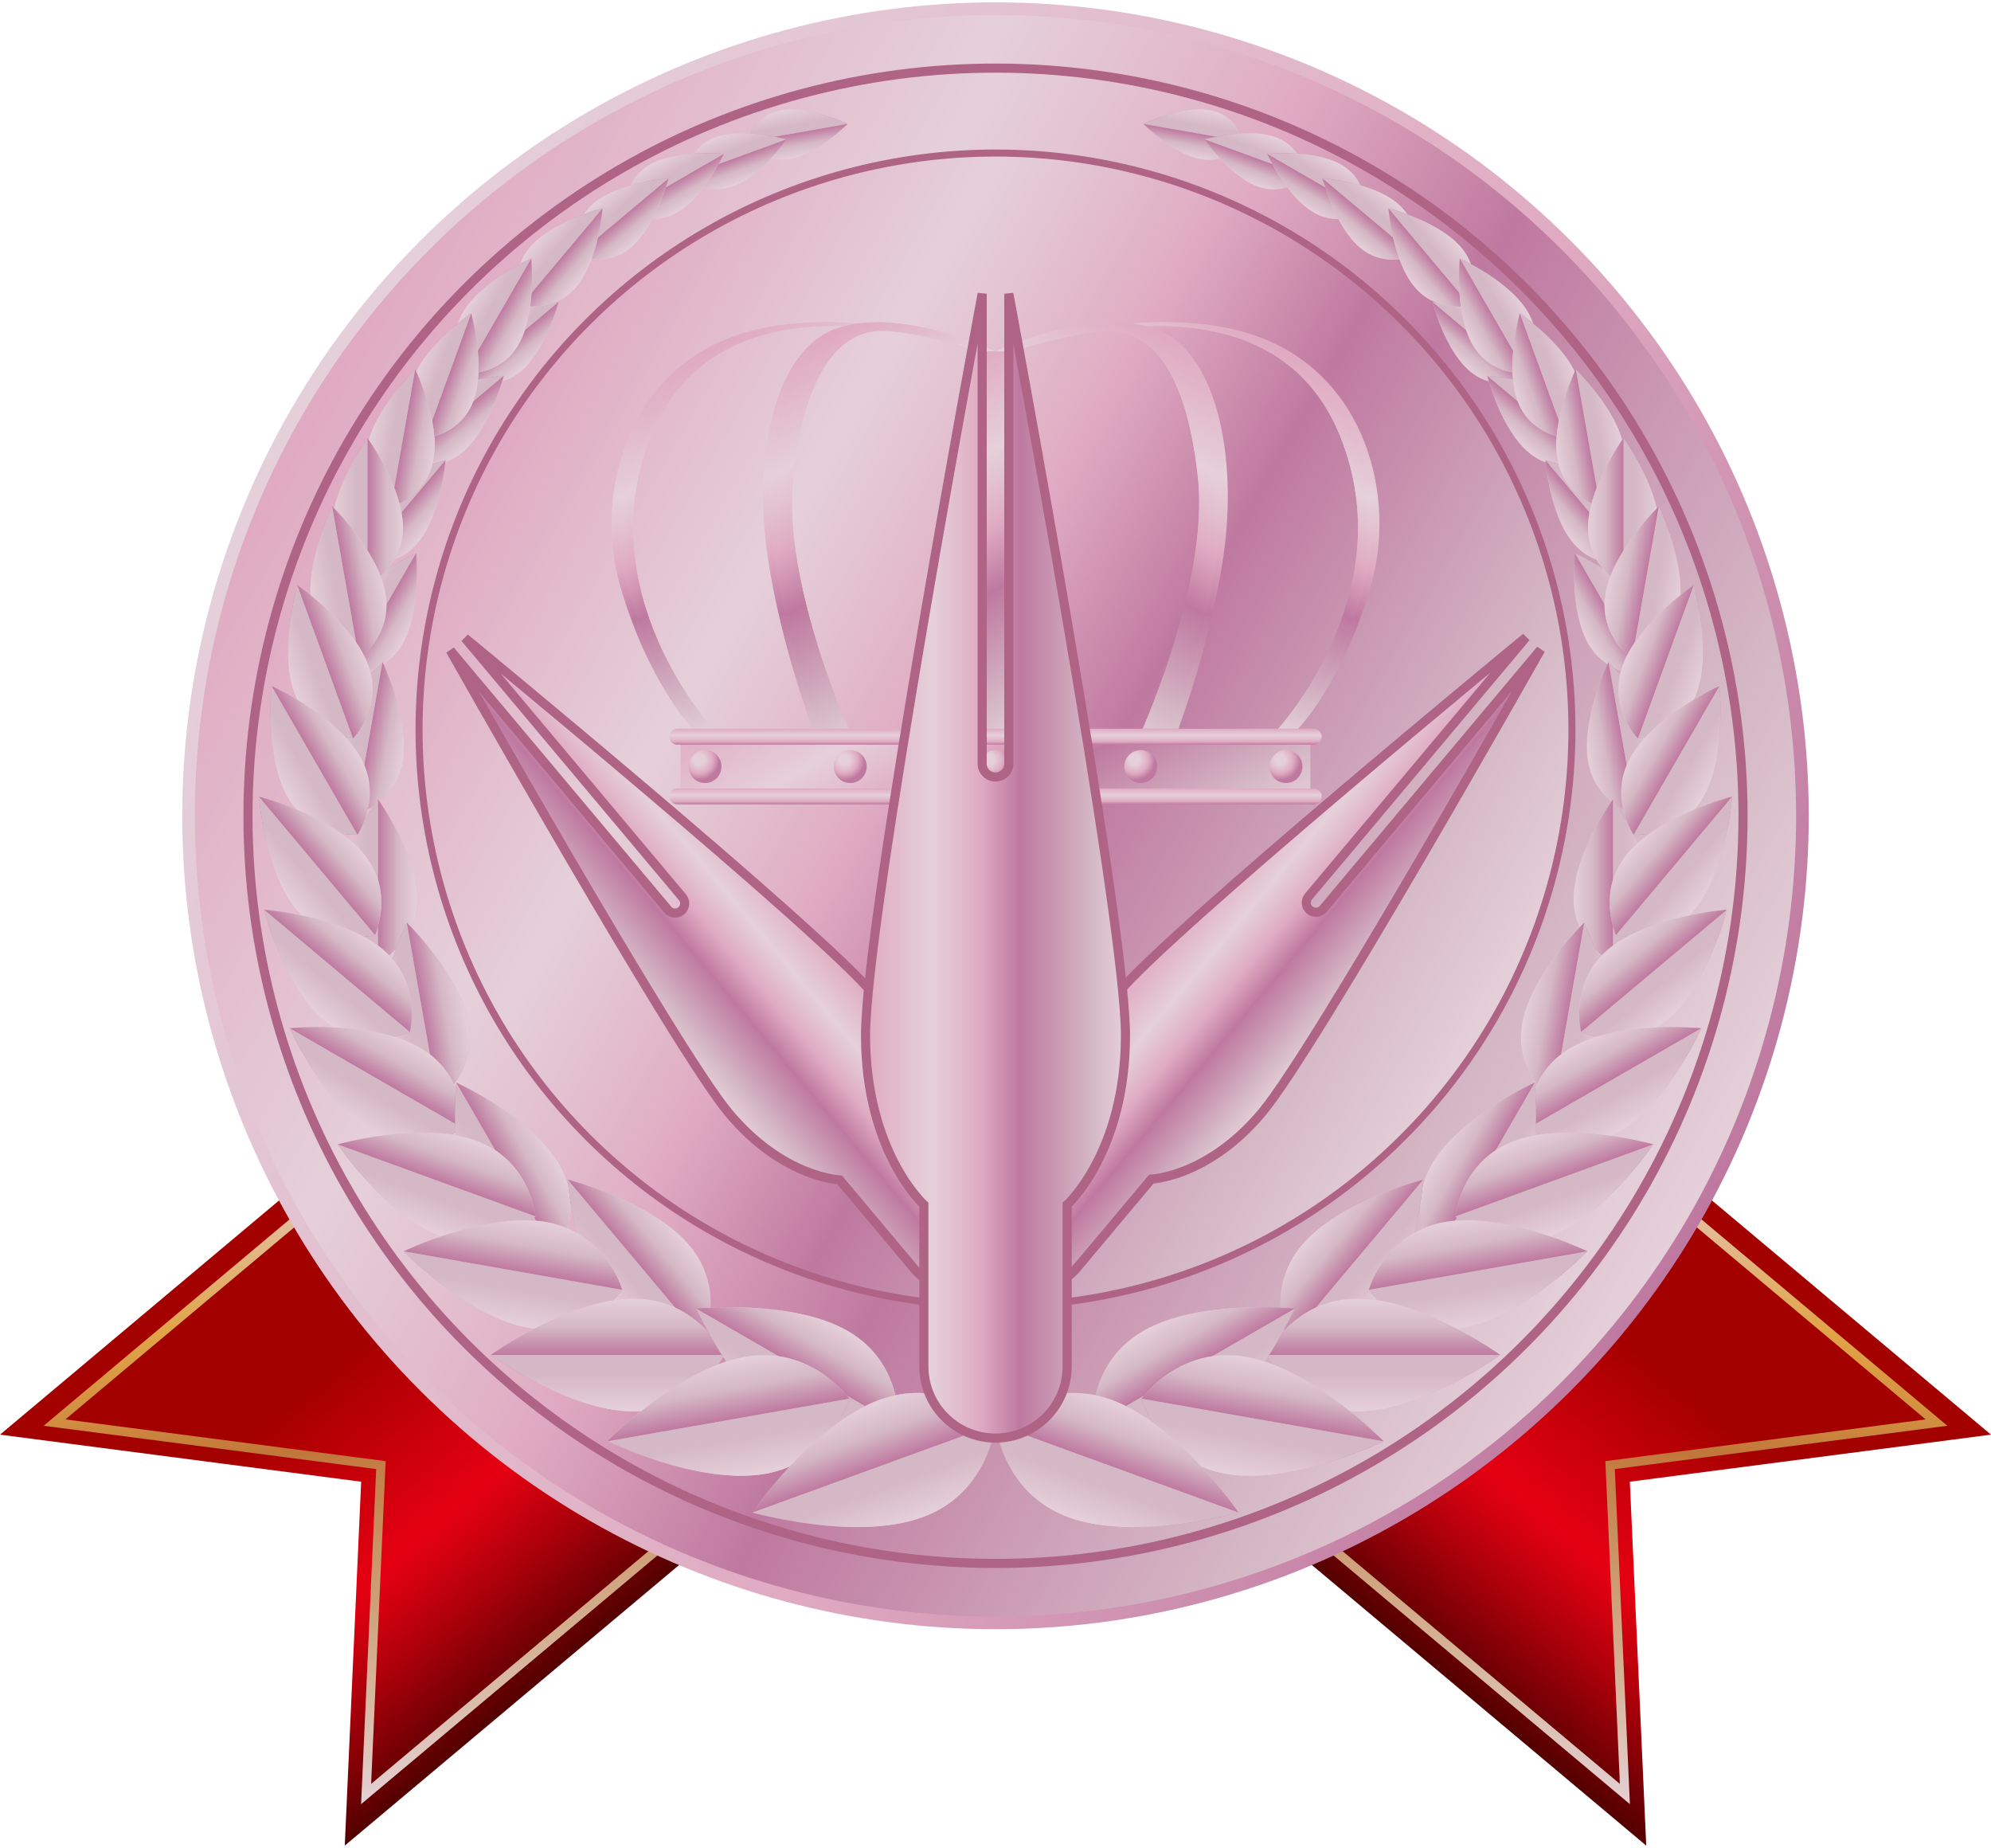 <?xml version="1.0" encoding="UTF-8"?><svg xmlns="http://www.w3.org/2000/svg" xmlns:xlink="http://www.w3.org/1999/xlink" viewBox="0 0 500 464"><defs><style>.cls-1{fill:url(#_名称未設定グラデーション_69-2);}.cls-1,.cls-2,.cls-3,.cls-4,.cls-5,.cls-6,.cls-7,.cls-8,.cls-9,.cls-10,.cls-11,.cls-12,.cls-13,.cls-14,.cls-15,.cls-16,.cls-17,.cls-18,.cls-19,.cls-20,.cls-21,.cls-22,.cls-23,.cls-24,.cls-25,.cls-26,.cls-27,.cls-28,.cls-29,.cls-30,.cls-31,.cls-32,.cls-33,.cls-34,.cls-35,.cls-36,.cls-37,.cls-38,.cls-39,.cls-40,.cls-41,.cls-42,.cls-43,.cls-44,.cls-45,.cls-46,.cls-47,.cls-48,.cls-49,.cls-50,.cls-51,.cls-52,.cls-53,.cls-54,.cls-55,.cls-56,.cls-57,.cls-58,.cls-59,.cls-60,.cls-61,.cls-62,.cls-63,.cls-64,.cls-65,.cls-66,.cls-67,.cls-68,.cls-69,.cls-70,.cls-71,.cls-72,.cls-73,.cls-74,.cls-75,.cls-76,.cls-77,.cls-78,.cls-79,.cls-80,.cls-81,.cls-82,.cls-83,.cls-84,.cls-85,.cls-86,.cls-87,.cls-88,.cls-89,.cls-90,.cls-91,.cls-92,.cls-93,.cls-94,.cls-95,.cls-96,.cls-97,.cls-98,.cls-99,.cls-100,.cls-101,.cls-102,.cls-103,.cls-104,.cls-105,.cls-106,.cls-107,.cls-108,.cls-109,.cls-110,.cls-111,.cls-112,.cls-113,.cls-114,.cls-115,.cls-116,.cls-117,.cls-118,.cls-119,.cls-120,.cls-121,.cls-122,.cls-123,.cls-124,.cls-125,.cls-126,.cls-127,.cls-128,.cls-129,.cls-130,.cls-131,.cls-132,.cls-133,.cls-134,.cls-135,.cls-136,.cls-137,.cls-138,.cls-139,.cls-140,.cls-141,.cls-142,.cls-143,.cls-144,.cls-145,.cls-146,.cls-147,.cls-148,.cls-149,.cls-150,.cls-151,.cls-152,.cls-153,.cls-154,.cls-155,.cls-156,.cls-157,.cls-158,.cls-159,.cls-160,.cls-161,.cls-162,.cls-163,.cls-164,.cls-165,.cls-166,.cls-167,.cls-168,.cls-169,.cls-170,.cls-171,.cls-172,.cls-173,.cls-174,.cls-175,.cls-176,.cls-177,.cls-178,.cls-179,.cls-180,.cls-181,.cls-182,.cls-183,.cls-184,.cls-185,.cls-186,.cls-187,.cls-188,.cls-189,.cls-190,.cls-191,.cls-192,.cls-193,.cls-194,.cls-195,.cls-196,.cls-197,.cls-198,.cls-199,.cls-200,.cls-201,.cls-202,.cls-203,.cls-204,.cls-205,.cls-206{stroke-width:0px;}.cls-2{fill:url(#_名称未設定グラデーション_29-4);}.cls-3{fill:url(#_名称未設定グラデーション_29-9);}.cls-4{fill:url(#_名称未設定グラデーション_29-8);}.cls-5{fill:url(#_名称未設定グラデーション_29-7);}.cls-6{fill:url(#_名称未設定グラデーション_29-5);}.cls-7{fill:url(#_名称未設定グラデーション_29-6);}.cls-8{fill:url(#_名称未設定グラデーション_32-2);}.cls-9{fill:url(#_名称未設定グラデーション_31-3);}.cls-10{fill:url(#_名称未設定グラデーション_31-2);}.cls-11{fill:url(#_名称未設定グラデーション_31-5);}.cls-12{fill:url(#_名称未設定グラデーション_31-4);}.cls-207{fill:url(#_名称未設定グラデーション_29-2);}.cls-207,.cls-208,.cls-209,.cls-210{stroke-width:2.286px;}.cls-207,.cls-208,.cls-209,.cls-210,.cls-211{stroke:#af6385;stroke-miterlimit:10;}.cls-207,.cls-212,.cls-19,.cls-20,.cls-21,.cls-22,.cls-23,.cls-24,.cls-25,.cls-26,.cls-27,.cls-28,.cls-29,.cls-30,.cls-31,.cls-32,.cls-33,.cls-34,.cls-35,.cls-36,.cls-37,.cls-38,.cls-39,.cls-40,.cls-41,.cls-42,.cls-43,.cls-44,.cls-45,.cls-46,.cls-47,.cls-48,.cls-49,.cls-50,.cls-51,.cls-52,.cls-53,.cls-54,.cls-55,.cls-56,.cls-57,.cls-58,.cls-59,.cls-60,.cls-61,.cls-62,.cls-63,.cls-64,.cls-65,.cls-66,.cls-67,.cls-68,.cls-69,.cls-70,.cls-71,.cls-72,.cls-73,.cls-74,.cls-75,.cls-76,.cls-77,.cls-78,.cls-79,.cls-80,.cls-81,.cls-82,.cls-83,.cls-84,.cls-85,.cls-86,.cls-87,.cls-88,.cls-89,.cls-90,.cls-91,.cls-92,.cls-93,.cls-94,.cls-95,.cls-96,.cls-97,.cls-98,.cls-99,.cls-100,.cls-101,.cls-102,.cls-103,.cls-104,.cls-105,.cls-106,.cls-107,.cls-108,.cls-109,.cls-110,.cls-111,.cls-112,.cls-113,.cls-114,.cls-115,.cls-116,.cls-117,.cls-118,.cls-119,.cls-120,.cls-121,.cls-122,.cls-123,.cls-124,.cls-125,.cls-126,.cls-127,.cls-128,.cls-129,.cls-130,.cls-131,.cls-132,.cls-133,.cls-134,.cls-135,.cls-136,.cls-137,.cls-138,.cls-139{mix-blend-mode:multiply;}.cls-208{fill:url(#_名称未設定グラデーション_30);}.cls-209{fill:url(#_名称未設定グラデーション_28);}.cls-13{fill:url(#_名称未設定グラデーション_69);}.cls-14{fill:url(#_名称未設定グラデーション_35);}.cls-15{fill:url(#_名称未設定グラデーション_31);}.cls-16{fill:url(#_名称未設定グラデーション_32);}.cls-17{fill:url(#_名称未設定グラデーション_29);}.cls-210{fill:url(#_名称未設定グラデーション_28-2);stroke-linecap:square;}.cls-18{fill:url(#_名称未設定グラデーション_342);}.cls-19{fill:url(#_名称未設定グラデーション_33);}.cls-20{fill:url(#_名称未設定グラデーション_34);}.cls-21{fill:url(#_名称未設定グラデーション_34-8);}.cls-22{fill:url(#_名称未設定グラデーション_34-9);}.cls-23{fill:url(#_名称未設定グラデーション_34-6);}.cls-24{fill:url(#_名称未設定グラデーション_34-3);}.cls-25{fill:url(#_名称未設定グラデーション_34-2);}.cls-26{fill:url(#_名称未設定グラデーション_34-5);}.cls-27{fill:url(#_名称未設定グラデーション_34-4);}.cls-28{fill:url(#_名称未設定グラデーション_34-7);}.cls-29{fill:url(#_名称未設定グラデーション_33-2);}.cls-30{fill:url(#_名称未設定グラデーション_33-4);}.cls-31{fill:url(#_名称未設定グラデーション_33-5);}.cls-32{fill:url(#_名称未設定グラデーション_33-6);}.cls-33{fill:url(#_名称未設定グラデーション_33-3);}.cls-34{fill:url(#_名称未設定グラデーション_33-9);}.cls-35{fill:url(#_名称未設定グラデーション_33-7);}.cls-36{fill:url(#_名称未設定グラデーション_33-8);}.cls-37{fill:url(#_名称未設定グラデーション_29-73);}.cls-38{fill:url(#_名称未設定グラデーション_33-42);}.cls-39{fill:url(#_名称未設定グラデーション_33-60);}.cls-40{fill:url(#_名称未設定グラデーション_33-49);}.cls-41{fill:url(#_名称未設定グラデーション_33-41);}.cls-42{fill:url(#_名称未設定グラデーション_33-44);}.cls-43{fill:url(#_名称未設定グラデーション_33-11);}.cls-44{fill:url(#_名称未設定グラデーション_33-18);}.cls-45{fill:url(#_名称未設定グラデーション_33-10);}.cls-46{fill:url(#_名称未設定グラデーション_33-12);}.cls-47{fill:url(#_名称未設定グラデーション_33-13);}.cls-48{fill:url(#_名称未設定グラデーション_33-46);}.cls-49{fill:url(#_名称未設定グラデーション_33-47);}.cls-50{fill:url(#_名称未設定グラデーション_33-40);}.cls-51{fill:url(#_名称未設定グラデーション_33-43);}.cls-52{fill:url(#_名称未設定グラデーション_33-45);}.cls-53{fill:url(#_名称未設定グラデーション_33-48);}.cls-54{fill:url(#_名称未設定グラデーション_33-36);}.cls-55{fill:url(#_名称未設定グラデーション_33-37);}.cls-56{fill:url(#_名称未設定グラデーション_33-38);}.cls-57{fill:url(#_名称未設定グラデーション_33-39);}.cls-58{fill:url(#_名称未設定グラデーション_33-34);}.cls-59{fill:url(#_名称未設定グラデーション_33-35);}.cls-60{fill:url(#_名称未設定グラデーション_33-31);}.cls-61{fill:url(#_名称未設定グラデーション_33-30);}.cls-62{fill:url(#_名称未設定グラデーション_33-32);}.cls-63{fill:url(#_名称未設定グラデーション_33-33);}.cls-64{fill:url(#_名称未設定グラデーション_33-17);}.cls-65{fill:url(#_名称未設定グラデーション_33-15);}.cls-66{fill:url(#_名称未設定グラデーション_33-16);}.cls-67{fill:url(#_名称未設定グラデーション_33-21);}.cls-68{fill:url(#_名称未設定グラデーション_33-19);}.cls-69{fill:url(#_名称未設定グラデーション_33-14);}.cls-70{fill:url(#_名称未設定グラデーション_33-23);}.cls-71{fill:url(#_名称未設定グラデーション_33-24);}.cls-72{fill:url(#_名称未設定グラデーション_33-29);}.cls-73{fill:url(#_名称未設定グラデーション_33-20);}.cls-74{fill:url(#_名称未設定グラデーション_33-25);}.cls-75{fill:url(#_名称未設定グラデーション_33-22);}.cls-76{fill:url(#_名称未設定グラデーション_33-27);}.cls-77{fill:url(#_名称未設定グラデーション_33-52);}.cls-78{fill:url(#_名称未設定グラデーション_33-53);}.cls-79{fill:url(#_名称未設定グラデーション_33-50);}.cls-80{fill:url(#_名称未設定グラデーション_33-51);}.cls-81{fill:url(#_名称未設定グラデーション_33-26);}.cls-82{fill:url(#_名称未設定グラデーション_33-28);}.cls-83{fill:url(#_名称未設定グラデーション_33-57);}.cls-84{fill:url(#_名称未設定グラデーション_33-54);}.cls-85{fill:url(#_名称未設定グラデーション_33-55);}.cls-86{fill:url(#_名称未設定グラデーション_33-59);}.cls-87{fill:url(#_名称未設定グラデーション_33-56);}.cls-88{fill:url(#_名称未設定グラデーション_33-58);}.cls-89{fill:url(#_名称未設定グラデーション_34-15);}.cls-90{fill:url(#_名称未設定グラデーション_34-16);}.cls-91{fill:url(#_名称未設定グラデーション_34-54);}.cls-92{fill:url(#_名称未設定グラデーション_34-19);}.cls-93{fill:url(#_名称未設定グラデーション_34-55);}.cls-94{fill:url(#_名称未設定グラデーション_34-57);}.cls-95{fill:url(#_名称未設定グラデーション_34-56);}.cls-96{fill:url(#_名称未設定グラデーション_34-59);}.cls-97{fill:url(#_名称未設定グラデーション_34-58);}.cls-98{fill:url(#_名称未設定グラデーション_34-28);}.cls-99{fill:url(#_名称未設定グラデーション_34-60);}.cls-100{fill:url(#_名称未設定グラデーション_34-25);}.cls-101{fill:url(#_名称未設定グラデーション_34-29);}.cls-102{fill:url(#_名称未設定グラデーション_34-20);}.cls-103{fill:url(#_名称未設定グラデーション_34-23);}.cls-104{fill:url(#_名称未設定グラデーション_34-22);}.cls-105{fill:url(#_名称未設定グラデーション_34-24);}.cls-106{fill:url(#_名称未設定グラデーション_34-18);}.cls-107{fill:url(#_名称未設定グラデーション_34-17);}.cls-108{fill:url(#_名称未設定グラデーション_34-30);}.cls-109{fill:url(#_名称未設定グラデーション_34-33);}.cls-110{fill:url(#_名称未設定グラデーション_34-49);}.cls-111{fill:url(#_名称未設定グラデーション_34-48);}.cls-112{fill:url(#_名称未設定グラデーション_34-21);}.cls-113{fill:url(#_名称未設定グラデーション_34-47);}.cls-114{fill:url(#_名称未設定グラデーション_34-44);}.cls-115{fill:url(#_名称未設定グラデーション_34-45);}.cls-116{fill:url(#_名称未設定グラデーション_34-46);}.cls-117{fill:url(#_名称未設定グラデーション_34-43);}.cls-118{fill:url(#_名称未設定グラデーション_34-41);}.cls-119{fill:url(#_名称未設定グラデーション_34-40);}.cls-120{fill:url(#_名称未設定グラデーション_34-42);}.cls-121{fill:url(#_名称未設定グラデーション_34-27);}.cls-122{fill:url(#_名称未設定グラデーション_34-26);}.cls-123{fill:url(#_名称未設定グラデーション_34-39);}.cls-124{fill:url(#_名称未設定グラデーション_34-36);}.cls-125{fill:url(#_名称未設定グラデーション_34-35);}.cls-126{fill:url(#_名称未設定グラデーション_34-37);}.cls-127{fill:url(#_名称未設定グラデーション_34-38);}.cls-128{fill:url(#_名称未設定グラデーション_34-34);}.cls-129{fill:url(#_名称未設定グラデーション_34-52);}.cls-130{fill:url(#_名称未設定グラデーション_34-53);}.cls-131{fill:url(#_名称未設定グラデーション_34-31);}.cls-132{fill:url(#_名称未設定グラデーション_34-50);}.cls-133{fill:url(#_名称未設定グラデーション_34-51);}.cls-134{fill:url(#_名称未設定グラデーション_34-32);}.cls-135{fill:url(#_名称未設定グラデーション_34-12);}.cls-136{fill:url(#_名称未設定グラデーション_34-10);}.cls-137{fill:url(#_名称未設定グラデーション_34-14);}.cls-138{fill:url(#_名称未設定グラデーション_34-13);}.cls-139{fill:url(#_名称未設定グラデーション_34-11);}.cls-140{fill:url(#_名称未設定グラデーション_29-71);}.cls-140,.cls-141{mix-blend-mode:screen;}.cls-141{fill:url(#_名称未設定グラデーション_29-67);}.cls-142{fill:url(#_名称未設定グラデーション_342-2);}.cls-143{fill:url(#_名称未設定グラデーション_29-53);}.cls-144{fill:url(#_名称未設定グラデーション_29-54);}.cls-145{fill:url(#_名称未設定グラデーション_29-57);}.cls-146{fill:url(#_名称未設定グラデーション_29-52);}.cls-147{fill:url(#_名称未設定グラデーション_29-51);}.cls-148{fill:url(#_名称未設定グラデーション_29-70);}.cls-149{fill:url(#_名称未設定グラデーション_29-59);}.cls-150{fill:url(#_名称未設定グラデーション_29-60);}.cls-151{fill:url(#_名称未設定グラデーション_29-65);}.cls-152{fill:url(#_名称未設定グラデーション_29-55);}.cls-153{fill:url(#_名称未設定グラデーション_29-58);}.cls-154{fill:url(#_名称未設定グラデーション_29-50);}.cls-155{fill:url(#_名称未設定グラデーション_29-64);}.cls-156{fill:url(#_名称未設定グラデーション_29-56);}.cls-157{fill:url(#_名称未設定グラデーション_29-63);}.cls-158{fill:url(#_名称未設定グラデーション_29-62);}.cls-159{fill:url(#_名称未設定グラデーション_29-76);}.cls-160{fill:url(#_名称未設定グラデーション_29-74);}.cls-161{fill:url(#_名称未設定グラデーション_29-75);}.cls-162{fill:url(#_名称未設定グラデーション_29-72);}.cls-163{fill:url(#_名称未設定グラデーション_29-61);}.cls-164{fill:url(#_名称未設定グラデーション_29-68);}.cls-165{fill:url(#_名称未設定グラデーション_29-66);}.cls-166{fill:url(#_名称未設定グラデーション_29-69);}.cls-167{fill:url(#_名称未設定グラデーション_29-47);}.cls-168{fill:url(#_名称未設定グラデーション_29-46);}.cls-169{fill:url(#_名称未設定グラデーション_29-48);}.cls-170{fill:url(#_名称未設定グラデーション_29-49);}.cls-171{fill:url(#_名称未設定グラデーション_29-32);}.cls-172{fill:url(#_名称未設定グラデーション_29-44);}.cls-173{fill:url(#_名称未設定グラデーション_29-45);}.cls-174{fill:url(#_名称未設定グラデーション_29-40);}.cls-175{fill:url(#_名称未設定グラデーション_29-41);}.cls-176{fill:url(#_名称未設定グラデーション_29-39);}.cls-177{fill:url(#_名称未設定グラデーション_29-38);}.cls-178{fill:url(#_名称未設定グラデーション_29-33);}.cls-179{fill:url(#_名称未設定グラデーション_29-42);}.cls-180{fill:url(#_名称未設定グラデーション_29-43);}.cls-181{fill:url(#_名称未設定グラデーション_29-30);}.cls-182{fill:url(#_名称未設定グラデーション_29-34);}.cls-183{fill:url(#_名称未設定グラデーション_29-35);}.cls-184{fill:url(#_名称未設定グラデーション_29-31);}.cls-185{fill:url(#_名称未設定グラデーション_29-36);}.cls-186{fill:url(#_名称未設定グラデーション_29-37);}.cls-187{fill:url(#_名称未設定グラデーション_29-17);}.cls-188{fill:url(#_名称未設定グラデーション_29-18);}.cls-189{fill:url(#_名称未設定グラデーション_29-19);}.cls-190{fill:url(#_名称未設定グラデーション_29-21);}.cls-191{fill:url(#_名称未設定グラデーション_29-22);}.cls-192{fill:url(#_名称未設定グラデーション_29-29);}.cls-193{fill:url(#_名称未設定グラデーション_29-28);}.cls-194{fill:url(#_名称未設定グラデーション_29-23);}.cls-195{fill:url(#_名称未設定グラデーション_29-25);}.cls-196{fill:url(#_名称未設定グラデーション_29-20);}.cls-197{fill:url(#_名称未設定グラデーション_29-24);}.cls-198{fill:url(#_名称未設定グラデーション_29-12);}.cls-199{fill:url(#_名称未設定グラデーション_29-11);}.cls-200{fill:url(#_名称未設定グラデーション_29-16);}.cls-201{fill:url(#_名称未設定グラデーション_29-14);}.cls-202{fill:url(#_名称未設定グラデーション_29-13);}.cls-203{fill:url(#_名称未設定グラデーション_29-15);}.cls-204{fill:url(#_名称未設定グラデーション_29-10);}.cls-205{fill:url(#_名称未設定グラデーション_29-27);}.cls-206{fill:url(#_名称未設定グラデーション_29-26);}.cls-213{isolation:isolate;}.cls-211{fill:url(#_名称未設定グラデーション_29-3);mix-blend-mode:soft-light;stroke-width:1.762px;}</style><linearGradient id="_名称未設定グラデーション_69" x1="253.755" y1="1476.659" x2="388.464" y2="1476.659" gradientTransform="translate(1060.505 -860.978) rotate(49.998)" gradientUnits="userSpaceOnUse"><stop offset=".3" stop-color="#a30000"/><stop offset=".65" stop-color="#e50012"/><stop offset=".707" stop-color="#d3000f"/><stop offset=".819" stop-color="#a6000a"/><stop offset=".975" stop-color="#5f0001"/><stop offset="1" stop-color="#530000"/></linearGradient><linearGradient id="_名称未設定グラデーション_342" x1="224.441" y1="1415.933" x2="417.778" y2="1527.556" gradientTransform="translate(1060.505 -860.978) rotate(49.998)" gradientUnits="userSpaceOnUse"><stop offset=".006" stop-color="#e1a447"/><stop offset=".253" stop-color="#e5d0d5"/><stop offset=".284" stop-color="#e4cac3"/><stop offset=".345" stop-color="#e3bc96"/><stop offset=".43" stop-color="#e1a64f"/><stop offset=".439" stop-color="#e1a447"/><stop offset=".596" stop-color="#c1763a"/><stop offset=".859" stop-color="#d5b295"/><stop offset=".871" stop-color="#d6b59a"/><stop offset="1" stop-color="#e5d0d5"/></linearGradient><linearGradient id="_名称未設定グラデーション_69-2" x1="1800.335" y1="-366.341" x2="1935.044" y2="-366.341" gradientTransform="translate(1845.375 -860.978) rotate(130.002) scale(1 -1)" xlink:href="#_名称未設定グラデーション_69"/><linearGradient id="_名称未設定グラデーション_342-2" x1="1771.021" y1="-427.068" x2="1964.358" y2="-315.445" gradientTransform="translate(1845.375 -860.978) rotate(130.002) scale(1 -1)" xlink:href="#_名称未設定グラデーション_342"/><linearGradient id="_名称未設定グラデーション_35" x1="73.103" y1="102.698" x2="426.897" y2="306.961" gradientTransform="translate(218.06 -116.784) rotate(45)" gradientUnits="userSpaceOnUse"><stop offset="0" stop-color="#e5d0da"/><stop offset=".325" stop-color="#e2bece"/><stop offset=".627" stop-color="#e0abc2"/><stop offset="1" stop-color="#bf79a0"/></linearGradient><linearGradient id="_名称未設定グラデーション_29" x1="75.853" y1="104.285" x2="424.147" y2="305.373" gradientTransform="translate(218.06 -116.784) rotate(45)" gradientUnits="userSpaceOnUse"><stop offset=".006" stop-color="#e0abc2"/><stop offset=".253" stop-color="#e5d0da"/><stop offset=".349" stop-color="#e2bece"/><stop offset=".439" stop-color="#e0abc2"/><stop offset=".596" stop-color="#bf79a0"/><stop offset=".871" stop-color="#d5b8c5"/><stop offset="1" stop-color="#e5d0da"/></linearGradient><linearGradient id="_名称未設定グラデーション_29-2" x1="87.401" y1="110.953" x2="412.599" y2="298.706" gradientTransform="translate(218.06 -116.784) rotate(45)" xlink:href="#_名称未設定グラデーション_29"/><linearGradient id="_名称未設定グラデーション_29-3" x1="124.615" y1="110.795" x2="375.385" y2="255.577" gradientTransform="translate(202.756 -123.123) rotate(45)" xlink:href="#_名称未設定グラデーション_29"/><linearGradient id="_名称未設定グラデーション_29-4" x1="-492.177" y1="-244.532" x2="-479.708" y2="-244.532" gradientTransform="translate(625.04 -402.766) rotate(-80.003)" xlink:href="#_名称未設定グラデーション_29"/><linearGradient id="_名称未設定グラデーション_34" x1="-485.942" y1="-244.532" x2="-492.177" y2="-244.532" gradientTransform="translate(625.04 -402.766) rotate(-80.003)" gradientUnits="userSpaceOnUse"><stop offset="0" stop-color="#bf79a0"/><stop offset=".5" stop-color="#d5b8c5"/><stop offset="1" stop-color="#e5d0da"/></linearGradient><linearGradient id="_名称未設定グラデーション_33" x1="2418.673" y1="-245.354" x2="2412.438" y2="-245.354" gradientTransform="translate(961.371 -2305.976) rotate(99.997) scale(1 -1)" gradientUnits="userSpaceOnUse"><stop offset=".324" stop-color="#d5b8c5"/><stop offset="1" stop-color="#e5d0da"/></linearGradient><linearGradient id="_名称未設定グラデーション_29-5" x1="-489.574" y1="-200.124" x2="-476.449" y2="-200.124" gradientTransform="translate(668.522 -345.809) rotate(-70.001)" xlink:href="#_名称未設定グラデーション_29"/><linearGradient id="_名称未設定グラデーション_34-2" x1="-483.011" y1="-200.124" x2="-489.574" y2="-200.124" gradientTransform="translate(668.522 -345.809) rotate(-70.001)" xlink:href="#_名称未設定グラデーション_34"/><linearGradient id="_名称未設定グラデーション_33-2" x1="2415.455" y1="-200.506" x2="2408.892" y2="-200.506" gradientTransform="translate(1329.777 -2161.596) rotate(109.999) scale(1 -1)" xlink:href="#_名称未設定グラデーション_33"/><linearGradient id="_名称未設定グラデーション_29-6" x1="-477.163" y1="-157.049" x2="-463.347" y2="-157.049" gradientTransform="translate(701.752 -282.939) rotate(-59.999)" xlink:href="#_名称未設定グラデーション_29"/><linearGradient id="_名称未設定グラデーション_34-3" x1="-470.254" y1="-157.049" x2="-477.163" y2="-157.049" gradientTransform="translate(701.752 -282.939) rotate(-59.999)" xlink:href="#_名称未設定グラデーション_34"/><linearGradient id="_名称未設定グラデーション_33-3" x1="2403.091" y1="-156.823" x2="2396.183" y2="-156.823" gradientTransform="translate(1667.974 -1956.888) rotate(120.001) scale(1 -1)" xlink:href="#_名称未設定グラデーション_33"/><linearGradient id="_名称未設定グラデーション_29-7" x1="-451.608" y1="-117.204" x2="-437.065" y2="-117.204" gradientTransform="translate(719.058 -210.561) rotate(-49.998)" xlink:href="#_名称未設定グラデーション_29"/><linearGradient id="_名称未設定グラデーション_34-4" x1="-444.336" y1="-117.204" x2="-451.608" y2="-117.204" gradientTransform="translate(719.058 -210.561) rotate(-49.998)" xlink:href="#_名称未設定グラデーション_34"/><linearGradient id="_名称未設定グラデーション_33-4" x1="2377.247" y1="-116.526" x2="2369.974" y2="-116.526" gradientTransform="translate(1961.012 -1691.605) rotate(130.002) scale(1 -1)" xlink:href="#_名称未設定グラデーション_33"/><linearGradient id="_名称未設定グラデーション_29-8" x1="-478.107" y1="-77.958" x2="-463.564" y2="-77.958" gradientTransform="translate(733.657 -225.042) rotate(-49.998)" xlink:href="#_名称未設定グラデーション_29"/><linearGradient id="_名称未設定グラデーション_34-5" x1="-470.835" y1="-77.958" x2="-478.107" y2="-77.958" gradientTransform="translate(733.657 -225.042) rotate(-49.998)" xlink:href="#_名称未設定グラデーション_34"/><linearGradient id="_名称未設定グラデーション_33-5" x1="2403.745" y1="-77.28" x2="2396.473" y2="-77.28" gradientTransform="translate(1975.611 -1706.086) rotate(130.002) scale(1 -1)" xlink:href="#_名称未設定グラデーション_33"/><linearGradient id="_名称未設定グラデーション_29-9" x1="-439.995" y1="-69.551" x2="-424.686" y2="-69.551" gradientTransform="translate(734.748 -160.191) rotate(-40.002)" xlink:href="#_名称未設定グラデーション_29"/><linearGradient id="_名称未設定グラデーション_34-6" x1="-432.34" y1="-69.551" x2="-439.995" y2="-69.551" gradientTransform="translate(734.748 -160.191) rotate(-40.002)" xlink:href="#_名称未設定グラデーション_34"/><linearGradient id="_名称未設定グラデーション_33-6" x1="2365.25" y1="-70.229" x2="2357.595" y2="-70.229" gradientTransform="translate(2215.793 -1402.146) rotate(139.998) scale(1 -1)" xlink:href="#_名称未設定グラデーション_33"/><linearGradient id="_名称未設定グラデーション_29-10" x1="-427.595" y1="-16.828" x2="-411.481" y2="-16.828" gradientTransform="translate(746.671 -115.869) rotate(-30.001)" xlink:href="#_名称未設定グラデーション_29"/><linearGradient id="_名称未設定グラデーション_34-7" x1="-419.538" y1="-16.828" x2="-427.595" y2="-16.828" gradientTransform="translate(746.671 -115.869) rotate(-30.001)" xlink:href="#_名称未設定グラデーション_34"/><linearGradient id="_名称未設定グラデーション_33-7" x1="2352.374" y1="-17.055" x2="2344.317" y2="-17.055" gradientTransform="translate(2420.62 -1082.091) rotate(149.999) scale(1 -1)" xlink:href="#_名称未設定グラデーション_33"/><linearGradient id="_名称未設定グラデーション_29-11" x1="-439.762" y1="-28.503" x2="-423.648" y2="-28.503" gradientTransform="translate(685.6 -207.302) rotate(-49.998)" xlink:href="#_名称未設定グラデーション_29"/><linearGradient id="_名称未設定グラデーション_34-8" x1="-431.705" y1="-28.503" x2="-439.762" y2="-28.503" gradientTransform="translate(685.6 -207.302) rotate(-49.998)" xlink:href="#_名称未設定グラデーション_34"/><linearGradient id="_名称未設定グラデーション_33-8" x1="2364.615" y1="-27.825" x2="2356.557" y2="-27.825" gradientTransform="translate(1927.554 -1688.346) rotate(130.002) scale(1 -1)" xlink:href="#_名称未設定グラデーション_33"/><linearGradient id="_名称未設定グラデーション_29-12" x1="-395.864" y1="47.025" x2="-379.75" y2="47.025" gradientTransform="translate(735.716 -82.47) rotate(-19.999)" xlink:href="#_名称未設定グラデーション_29"/><linearGradient id="_名称未設定グラデーション_34-9" x1="-387.807" y1="47.025" x2="-395.864" y2="47.025" gradientTransform="translate(735.716 -82.47) rotate(-19.999)" xlink:href="#_名称未設定グラデーション_34"/><linearGradient id="_名称未設定グラデーション_33-9" x1="2320.251" y1="47.407" x2="2312.194" y2="47.407" gradientTransform="translate(2551.503 -743.725) rotate(160.001) scale(1 -1)" xlink:href="#_名称未設定グラデーション_33"/><linearGradient id="_名称未設定グラデーション_29-13" x1="-398.297" y1="28.564" x2="-382.183" y2="28.564" gradientTransform="translate(679.417 -144.423) rotate(-40.002)" xlink:href="#_名称未設定グラデーション_29"/><linearGradient id="_名称未設定グラデーション_34-10" x1="-390.239" y1="28.564" x2="-398.297" y2="28.564" gradientTransform="translate(679.417 -144.423) rotate(-40.002)" xlink:href="#_名称未設定グラデーション_34"/><linearGradient id="_名称未設定グラデーション_33-10" x1="2323.15" y1="27.886" x2="2315.092" y2="27.886" gradientTransform="translate(2160.461 -1386.377) rotate(139.998) scale(1 -1)" xlink:href="#_名称未設定グラデーション_33"/><linearGradient id="_名称未設定グラデーション_29-14" x1="-370.593" y1="81.678" x2="-353.631" y2="81.678" gradientTransform="translate(741.215 -33.288) rotate(-9.997)" xlink:href="#_名称未設定グラデーション_29"/><linearGradient id="_名称未設定グラデーション_34-11" x1="-362.112" y1="81.678" x2="-370.593" y2="81.678" gradientTransform="translate(741.215 -33.288) rotate(-9.997)" xlink:href="#_名称未設定グラデーション_34"/><linearGradient id="_名称未設定グラデーション_33-11" x1="2294.843" y1="82.499" x2="2286.361" y2="82.499" gradientTransform="translate(2644.424 -369.618) rotate(170.003) scale(1 -1)" xlink:href="#_名称未設定グラデーション_33"/><linearGradient id="_名称未設定グラデーション_29-15" x1="-372.288" y1="78.966" x2="-355.325" y2="78.966" gradientTransform="translate(679.875 -96.195) rotate(-30.001)" xlink:href="#_名称未設定グラデーション_29"/><linearGradient id="_名称未設定グラデーション_34-12" x1="-363.806" y1="78.966" x2="-372.288" y2="78.966" gradientTransform="translate(679.875 -96.195) rotate(-30.001)" xlink:href="#_名称未設定グラデーション_34"/><linearGradient id="_名称未設定グラデーション_33-12" x1="2296.643" y1="78.74" x2="2288.162" y2="78.74" gradientTransform="translate(2353.825 -1062.417) rotate(149.999) scale(1 -1)" xlink:href="#_名称未設定グラデーション_33"/><linearGradient id="_名称未設定グラデーション_29-16" x1="-350.245" y1="130.001" x2="-332.39" y2="130.001" gradientTransform="translate(749.033 -1.522)" xlink:href="#_名称未設定グラデーション_29"/><linearGradient id="_名称未設定グラデーション_34-13" x1="-341.318" y1="130.001" x2="-350.245" y2="130.001" gradientTransform="translate(749.033 -1.522)" xlink:href="#_名称未設定グラデーション_34"/><linearGradient id="_名称未設定グラデーション_33-13" x1="2273.762" y1="130.001" x2="2264.835" y2="130.001" gradientTransform="translate(2681.478 -1.522) rotate(-180) scale(1 -1)" xlink:href="#_名称未設定グラデーション_33"/><linearGradient id="_名称未設定グラデーション_29-17" x1="-318.923" y1="171.137" x2="-300.128" y2="171.137" gradientTransform="translate(747.736 31.496) rotate(9.997)" xlink:href="#_名称未設定グラデーション_29"/><linearGradient id="_名称未設定グラデーション_34-14" x1="-309.524" y1="171.137" x2="-318.923" y2="171.137" gradientTransform="translate(747.736 31.496) rotate(9.997)" xlink:href="#_名称未設定グラデーション_34"/><linearGradient id="_名称未設定グラデーション_33-14" x1="2242.255" y1="170.316" x2="2232.857" y2="170.316" gradientTransform="translate(2650.946 367.827) rotate(-170.003) scale(1 -1)" xlink:href="#_名称未設定グラデーション_33"/><linearGradient id="_名称未設定グラデーション_29-18" x1="-328.785" y1="159.419" x2="-309.99" y2="159.419" gradientTransform="translate(694.189 -27.038) rotate(-9.997)" xlink:href="#_名称未設定グラデーション_29"/><linearGradient id="_名称未設定グラデーション_34-15" x1="-319.387" y1="159.419" x2="-328.785" y2="159.419" gradientTransform="translate(694.189 -27.038) rotate(-9.997)" xlink:href="#_名称未設定グラデーション_34"/><linearGradient id="_名称未設定グラデーション_33-15" x1="2252.118" y1="160.24" x2="2242.72" y2="160.24" gradientTransform="translate(2597.398 -363.368) rotate(170.003) scale(1 -1)" xlink:href="#_名称未設定グラデーション_33"/><linearGradient id="_名称未設定グラデーション_29-19" x1="-288.268" y1="212.665" x2="-268.484" y2="212.665" gradientTransform="translate(752.665 61.539) rotate(19.999)" xlink:href="#_名称未設定グラデーション_29"/><linearGradient id="_名称未設定グラデーション_34-16" x1="-278.375" y1="212.665" x2="-288.268" y2="212.665" gradientTransform="translate(752.665 61.539) rotate(19.999)" xlink:href="#_名称未設定グラデーション_34"/><linearGradient id="_名称未設定グラデーション_33-16" x1="2210.82" y1="212.282" x2="2200.928" y2="212.282" gradientTransform="translate(2568.452 722.793) rotate(-160.001) scale(1 -1)" xlink:href="#_名称未設定グラデーション_33"/><linearGradient id="_名称未設定グラデーション_29-20" x1="-294.905" y1="228.581" x2="-275.122" y2="228.581" gradientTransform="translate(690.088 -7.408)" xlink:href="#_名称未設定グラデーション_29"/><linearGradient id="_名称未設定グラデーション_34-17" x1="-285.014" y1="228.581" x2="-294.905" y2="228.581" gradientTransform="translate(690.088 -7.408)" xlink:href="#_名称未設定グラデーション_34"/><linearGradient id="_名称未設定グラデーション_33-17" x1="2217.458" y1="228.581" x2="2207.566" y2="228.581" gradientTransform="translate(2622.532 -7.408) rotate(-180) scale(1 -1)" xlink:href="#_名称未設定グラデーション_33"/><linearGradient id="_名称未設定グラデーション_29-21" x1="-252.933" y1="261.989" x2="-232.108" y2="261.989" gradientTransform="translate(762.046 85.29) rotate(30.001)" xlink:href="#_名称未設定グラデーション_29"/><linearGradient id="_名称未設定グラデーション_34-18" x1="-242.52" y1="261.989" x2="-252.933" y2="261.989" gradientTransform="translate(762.046 85.29) rotate(30.001)" xlink:href="#_名称未設定グラデーション_34"/><linearGradient id="_名称未設定グラデーション_33-18" x1="2175.357" y1="262.215" x2="2164.944" y2="262.215" gradientTransform="translate(2435.995 1051.513) rotate(-149.999) scale(1 -1)" xlink:href="#_名称未設定グラデーション_33"/><linearGradient id="_名称未設定グラデーション_29-22" x1="-217.715" y1="311.8" x2="-195.793" y2="311.8" gradientTransform="translate(779.194 111.47) rotate(40.002)" xlink:href="#_名称未設定グラデーション_29"/><linearGradient id="_名称未設定グラデーション_34-19" x1="-206.754" y1="311.8" x2="-217.715" y2="311.8" gradientTransform="translate(779.194 111.47) rotate(40.002)" xlink:href="#_名称未設定グラデーション_34"/><linearGradient id="_名称未設定グラデーション_33-19" x1="2139.664" y1="312.478" x2="2128.702" y2="312.478" gradientTransform="translate(2260.238 1353.424) rotate(-139.998) scale(1 -1)" xlink:href="#_名称未設定グラデーション_33"/><linearGradient id="_名称未設定グラデーション_29-23" x1="-216.156" y1="300.895" x2="-194.235" y2="300.895" gradientTransform="translate(648.23 -6.705) rotate(9.997)" xlink:href="#_名称未設定グラデーション_29"/><linearGradient id="_名称未設定グラデーション_34-20" x1="-205.194" y1="300.896" x2="-216.156" y2="300.896" gradientTransform="translate(648.23 -6.705) rotate(9.997)" xlink:href="#_名称未設定グラデーション_34"/><linearGradient id="_名称未設定グラデーション_33-20" x1="2137.926" y1="300.074" x2="2126.965" y2="300.074" gradientTransform="translate(2551.439 329.625) rotate(-170.003) scale(1 -1)" xlink:href="#_名称未設定グラデーション_33"/><linearGradient id="_名称未設定グラデーション_29-24" x1="-184.544" y1="361.787" x2="-161.469" y2="361.787" gradientTransform="translate(803.709 143.739) rotate(49.998)" xlink:href="#_名称未設定グラデーション_29"/><linearGradient id="_名称未設定グラデーション_34-21" x1="-173.005" y1="361.787" x2="-184.544" y2="361.787" gradientTransform="translate(803.709 143.739) rotate(49.998)" xlink:href="#_名称未設定グラデーション_34"/><linearGradient id="_名称未設定グラデーション_33-21" x1="2105.916" y1="361.109" x2="2094.378" y2="361.109" gradientTransform="translate(2045.664 1624.783) rotate(-130.002) scale(1 -1)" xlink:href="#_名称未設定グラデーション_33"/><linearGradient id="_名称未設定グラデーション_29-25" x1="-147.63" y1="412.311" x2="-123.34" y2="412.311" gradientTransform="translate(830.268 181.924) rotate(59.999)" xlink:href="#_名称未設定グラデーション_29"/><linearGradient id="_名称未設定グラデーション_34-22" x1="-135.485" y1="412.311" x2="-147.63" y2="412.311" gradientTransform="translate(830.268 181.924) rotate(59.999)" xlink:href="#_名称未設定グラデーション_34"/><linearGradient id="_名称未設定グラデーション_33-22" x1="2068.322" y1="412.085" x2="2056.177" y2="412.085" gradientTransform="translate(1796.49 1855.873) rotate(-120.001) scale(1 -1)" xlink:href="#_名称未設定グラデーション_33"/><linearGradient id="_名称未設定グラデーション_29-26" x1="-150.283" y1="363.122" x2="-125.993" y2="363.122" gradientTransform="translate(674.048 48.199) rotate(30.001)" xlink:href="#_名称未設定グラデーション_29"/><linearGradient id="_名称未設定グラデーション_34-23" x1="-138.138" y1="363.122" x2="-150.283" y2="363.122" gradientTransform="translate(674.048 48.199) rotate(30.001)" xlink:href="#_名称未設定グラデーション_34"/><linearGradient id="_名称未設定グラデーション_33-23" x1="2070.975" y1="363.349" x2="2058.829" y2="363.349" gradientTransform="translate(2347.998 1014.421) rotate(-149.999) scale(1 -1)" xlink:href="#_名称未設定グラデーション_33"/><linearGradient id="_名称未設定グラデーション_29-27" x1="-111.113" y1="464.799" x2="-85.545" y2="464.799" gradientTransform="translate(860.729 229.825) rotate(70.001)" xlink:href="#_名称未設定グラデーション_29"/><linearGradient id="_名称未設定グラデーション_34-24" x1="-98.329" y1="464.799" x2="-111.113" y2="464.799" gradientTransform="translate(860.729 229.825) rotate(70.001)" xlink:href="#_名称未設定グラデーション_34"/><linearGradient id="_名称未設定グラデーション_33-24" x1="2030.773" y1="465.181" x2="2017.989" y2="465.181" gradientTransform="translate(1521.984 2045.612) rotate(-109.999) scale(1 -1)" xlink:href="#_名称未設定グラデーション_33"/><linearGradient id="_名称未設定グラデーション_29-28" x1="-111.361" y1="431.285" x2="-85.793" y2="431.285" gradientTransform="translate(693.155 49.455) rotate(40.002)" xlink:href="#_名称未設定グラデーション_29"/><linearGradient id="_名称未設定グラデーション_34-25" x1="-98.576" y1="431.285" x2="-111.361" y2="431.285" gradientTransform="translate(693.155 49.455) rotate(40.002)" xlink:href="#_名称未設定グラデーション_34"/><linearGradient id="_名称未設定グラデーション_33-25" x1="2031.487" y1="431.963" x2="2018.702" y2="431.963" gradientTransform="translate(2174.199 1291.409) rotate(-139.998) scale(1 -1)" xlink:href="#_名称未設定グラデーション_33"/><linearGradient id="_名称未設定グラデーション_29-29" x1="-74.113" y1="518.093" x2="-47.199" y2="518.093" gradientTransform="translate(891.944 288.811) rotate(80.003)" xlink:href="#_名称未設定グラデーション_29"/><linearGradient id="_名称未設定グラデーション_34-26" x1="-60.655" y1="518.093" x2="-74.113" y2="518.093" gradientTransform="translate(891.944 288.811) rotate(80.003)" xlink:href="#_名称未設定グラデーション_34"/><linearGradient id="_名称未設定グラデーション_33-26" x1="1993.387" y1="518.915" x2="1979.928" y2="518.915" gradientTransform="translate(1228.275 2192.021) rotate(-99.997) scale(1 -1)" xlink:href="#_名称未設定グラデーション_33"/><linearGradient id="_名称未設定グラデーション_29-30" x1="-35.443" y1="572.192" x2="-7.114" y2="572.192" gradientTransform="translate(919.616 361.489) rotate(90)" xlink:href="#_名称未設定グラデーション_29"/><linearGradient id="_名称未設定グラデーション_34-27" x1="-21.278" y1="572.192" x2="-35.443" y2="572.192" gradientTransform="translate(919.616 361.489) rotate(90)" xlink:href="#_名称未設定グラデーション_34"/><linearGradient id="_名称未設定グラデーション_33-27" x1="1953.723" y1="572.192" x2="1939.558" y2="572.192" gradientTransform="translate(919.616 2293.934) rotate(-90) scale(1 -1)" xlink:href="#_名称未設定グラデーション_33"/><linearGradient id="_名称未設定グラデーション_29-31" x1="-27.877" y1="524.699" x2=".453" y2="524.699" gradientTransform="translate(761 92.76) rotate(59.999)" xlink:href="#_名称未設定グラデーション_29"/><linearGradient id="_名称未設定グラデーション_34-28" x1="-13.712" y1="524.699" x2="-27.877" y2="524.699" gradientTransform="translate(761 92.76) rotate(59.999)" xlink:href="#_名称未設定グラデーション_34"/><linearGradient id="_名称未設定グラデーション_33-28" x1="1946.549" y1="524.472" x2="1932.383" y2="524.472" gradientTransform="translate(1727.222 1766.709) rotate(-120.001) scale(1 -1)" xlink:href="#_名称未設定グラデーション_33"/><linearGradient id="_名称未設定グラデーション_29-32" x1="5.44" y1="629.658" x2="35.261" y2="629.658" gradientTransform="translate(940.702 445.8) rotate(99.997)" xlink:href="#_名称未設定グラデーション_29"/><linearGradient id="_名称未設定グラデーション_34-29" x1="20.353" y1="629.658" x2="5.44" y2="629.658" gradientTransform="translate(940.702 445.8) rotate(99.997)" xlink:href="#_名称未設定グラデーション_34"/><linearGradient id="_名称未設定グラデーション_33-29" x1="1912.38" y1="628.837" x2="1897.468" y2="628.837" gradientTransform="translate(604.371 2349.01) rotate(-80.003) scale(1 -1)" xlink:href="#_名称未設定グラデーション_33"/><linearGradient id="_名称未設定グラデーション_29-33" x1="26.465" y1="700.319" x2="57.855" y2="700.319" gradientTransform="translate(953.018 568.561) rotate(109.999)" xlink:href="#_名称未設定グラデーション_29"/><linearGradient id="_名称未設定グラデーション_34-30" x1="42.161" y1="700.319" x2="26.465" y2="700.319" gradientTransform="translate(953.018 568.561) rotate(109.999)" xlink:href="#_名称未設定グラデーション_34"/><linearGradient id="_名称未設定グラデーション_33-30" x1="1890.284" y1="699.937" x2="1874.588" y2="699.937" gradientTransform="translate(291.763 2384.347) rotate(-70.001) scale(1 -1)" xlink:href="#_名称未設定グラデーション_33"/><linearGradient id="_名称未設定グラデーション_29-34" x1="-492.177" y1="-244.532" x2="-479.708" y2="-244.532" gradientTransform="translate(-125.04 -402.766) rotate(-99.997) scale(1 -1)" xlink:href="#_名称未設定グラデーション_29"/><linearGradient id="_名称未設定グラデーション_34-31" x1="-485.942" y1="-244.532" x2="-492.177" y2="-244.532" gradientTransform="translate(-125.04 -402.766) rotate(-99.997) scale(1 -1)" xlink:href="#_名称未設定グラデーション_34"/><linearGradient id="_名称未設定グラデーション_33-31" x1="2418.673" y1="-245.354" x2="2412.438" y2="-245.354" gradientTransform="translate(-461.371 -2305.976) rotate(80.003)" xlink:href="#_名称未設定グラデーション_33"/><linearGradient id="_名称未設定グラデーション_29-35" x1="-489.574" y1="-200.124" x2="-476.449" y2="-200.124" gradientTransform="translate(-168.522 -345.809) rotate(-109.999) scale(1 -1)" xlink:href="#_名称未設定グラデーション_29"/><linearGradient id="_名称未設定グラデーション_34-32" x1="-483.011" y1="-200.124" x2="-489.574" y2="-200.124" gradientTransform="translate(-168.522 -345.809) rotate(-109.999) scale(1 -1)" xlink:href="#_名称未設定グラデーション_34"/><linearGradient id="_名称未設定グラデーション_33-32" x1="2415.455" y1="-200.506" x2="2408.892" y2="-200.506" gradientTransform="translate(-829.777 -2161.596) rotate(70.001)" xlink:href="#_名称未設定グラデーション_33"/><linearGradient id="_名称未設定グラデーション_29-36" x1="-477.163" y1="-157.049" x2="-463.347" y2="-157.049" gradientTransform="translate(-201.752 -282.939) rotate(-120.001) scale(1 -1)" xlink:href="#_名称未設定グラデーション_29"/><linearGradient id="_名称未設定グラデーション_34-33" x1="-470.254" y1="-157.049" x2="-477.163" y2="-157.049" gradientTransform="translate(-201.752 -282.939) rotate(-120.001) scale(1 -1)" xlink:href="#_名称未設定グラデーション_34"/><linearGradient id="_名称未設定グラデーション_33-33" x1="2403.091" y1="-156.823" x2="2396.183" y2="-156.823" gradientTransform="translate(-1167.974 -1956.888) rotate(59.999)" xlink:href="#_名称未設定グラデーション_33"/><linearGradient id="_名称未設定グラデーション_29-37" x1="-451.608" y1="-117.204" x2="-437.065" y2="-117.204" gradientTransform="translate(-219.058 -210.561) rotate(-130.002) scale(1 -1)" xlink:href="#_名称未設定グラデーション_29"/><linearGradient id="_名称未設定グラデーション_34-34" x1="-444.336" y1="-117.204" x2="-451.608" y2="-117.204" gradientTransform="translate(-219.058 -210.561) rotate(-130.002) scale(1 -1)" xlink:href="#_名称未設定グラデーション_34"/><linearGradient id="_名称未設定グラデーション_33-34" x1="2377.247" y1="-116.526" x2="2369.974" y2="-116.526" gradientTransform="translate(-1461.012 -1691.605) rotate(49.998)" xlink:href="#_名称未設定グラデーション_33"/><linearGradient id="_名称未設定グラデーション_29-38" x1="-478.107" y1="-77.958" x2="-463.564" y2="-77.958" gradientTransform="translate(-233.657 -225.042) rotate(-130.002) scale(1 -1)" xlink:href="#_名称未設定グラデーション_29"/><linearGradient id="_名称未設定グラデーション_34-35" x1="-470.835" y1="-77.958" x2="-478.107" y2="-77.958" gradientTransform="translate(-233.657 -225.042) rotate(-130.002) scale(1 -1)" xlink:href="#_名称未設定グラデーション_34"/><linearGradient id="_名称未設定グラデーション_33-35" x1="2403.745" y1="-77.28" x2="2396.473" y2="-77.28" gradientTransform="translate(-1475.611 -1706.086) rotate(49.998)" xlink:href="#_名称未設定グラデーション_33"/><linearGradient id="_名称未設定グラデーション_29-39" x1="-439.995" y1="-69.551" x2="-424.687" y2="-69.551" gradientTransform="translate(-234.748 -160.191) rotate(-139.998) scale(1 -1)" xlink:href="#_名称未設定グラデーション_29"/><linearGradient id="_名称未設定グラデーション_34-36" x1="-432.34" y1="-69.551" x2="-439.995" y2="-69.551" gradientTransform="translate(-234.748 -160.191) rotate(-139.998) scale(1 -1)" xlink:href="#_名称未設定グラデーション_34"/><linearGradient id="_名称未設定グラデーション_33-36" x1="2365.25" y1="-70.229" x2="2357.595" y2="-70.229" gradientTransform="translate(-1715.793 -1402.146) rotate(40.002)" xlink:href="#_名称未設定グラデーション_33"/><linearGradient id="_名称未設定グラデーション_29-40" x1="-427.595" y1="-16.828" x2="-411.481" y2="-16.828" gradientTransform="translate(-246.671 -115.869) rotate(-149.999) scale(1 -1)" xlink:href="#_名称未設定グラデーション_29"/><linearGradient id="_名称未設定グラデーション_34-37" x1="-419.538" y1="-16.828" x2="-427.595" y2="-16.828" gradientTransform="translate(-246.671 -115.869) rotate(-149.999) scale(1 -1)" xlink:href="#_名称未設定グラデーション_34"/><linearGradient id="_名称未設定グラデーション_33-37" x1="2352.374" y1="-17.055" x2="2344.317" y2="-17.055" gradientTransform="translate(-1920.62 -1082.091) rotate(30.001)" xlink:href="#_名称未設定グラデーション_33"/><linearGradient id="_名称未設定グラデーション_29-41" x1="-439.762" y1="-28.503" x2="-423.648" y2="-28.503" gradientTransform="translate(-185.6 -207.302) rotate(-130.002) scale(1 -1)" xlink:href="#_名称未設定グラデーション_29"/><linearGradient id="_名称未設定グラデーション_34-38" x1="-431.705" y1="-28.503" x2="-439.762" y2="-28.503" gradientTransform="translate(-185.6 -207.302) rotate(-130.002) scale(1 -1)" xlink:href="#_名称未設定グラデーション_34"/><linearGradient id="_名称未設定グラデーション_33-38" x1="2364.615" y1="-27.825" x2="2356.557" y2="-27.825" gradientTransform="translate(-1427.554 -1688.346) rotate(49.998)" xlink:href="#_名称未設定グラデーション_33"/><linearGradient id="_名称未設定グラデーション_29-42" x1="-395.864" y1="47.025" x2="-379.75" y2="47.025" gradientTransform="translate(-235.716 -82.47) rotate(-160.001) scale(1 -1)" xlink:href="#_名称未設定グラデーション_29"/><linearGradient id="_名称未設定グラデーション_34-39" x1="-387.807" y1="47.025" x2="-395.864" y2="47.025" gradientTransform="translate(-235.716 -82.47) rotate(-160.001) scale(1 -1)" xlink:href="#_名称未設定グラデーション_34"/><linearGradient id="_名称未設定グラデーション_33-39" x1="2320.251" y1="47.407" x2="2312.194" y2="47.407" gradientTransform="translate(-2051.503 -743.725) rotate(19.999)" xlink:href="#_名称未設定グラデーション_33"/><linearGradient id="_名称未設定グラデーション_29-43" x1="-398.297" y1="28.564" x2="-382.183" y2="28.564" gradientTransform="translate(-179.417 -144.423) rotate(-139.998) scale(1 -1)" xlink:href="#_名称未設定グラデーション_29"/><linearGradient id="_名称未設定グラデーション_34-40" x1="-390.24" y1="28.564" x2="-398.297" y2="28.564" gradientTransform="translate(-179.417 -144.423) rotate(-139.998) scale(1 -1)" xlink:href="#_名称未設定グラデーション_34"/><linearGradient id="_名称未設定グラデーション_33-40" x1="2323.15" y1="27.886" x2="2315.092" y2="27.886" gradientTransform="translate(-1660.461 -1386.377) rotate(40.002)" xlink:href="#_名称未設定グラデーション_33"/><linearGradient id="_名称未設定グラデーション_29-44" x1="-370.594" y1="81.678" x2="-353.631" y2="81.678" gradientTransform="translate(-241.215 -33.288) rotate(-170.003) scale(1 -1)" xlink:href="#_名称未設定グラデーション_29"/><linearGradient id="_名称未設定グラデーション_34-41" x1="-362.112" y1="81.678" x2="-370.594" y2="81.678" gradientTransform="translate(-241.215 -33.288) rotate(-170.003) scale(1 -1)" xlink:href="#_名称未設定グラデーション_34"/><linearGradient id="_名称未設定グラデーション_33-41" x1="2294.843" y1="82.499" x2="2286.361" y2="82.499" gradientTransform="translate(-2144.424 -369.618) rotate(9.997)" xlink:href="#_名称未設定グラデーション_33"/><linearGradient id="_名称未設定グラデーション_29-45" x1="-372.288" y1="78.966" x2="-355.325" y2="78.966" gradientTransform="translate(-179.875 -96.195) rotate(-149.999) scale(1 -1)" xlink:href="#_名称未設定グラデーション_29"/><linearGradient id="_名称未設定グラデーション_34-42" x1="-363.806" y1="78.966" x2="-372.288" y2="78.966" gradientTransform="translate(-179.875 -96.195) rotate(-149.999) scale(1 -1)" xlink:href="#_名称未設定グラデーション_34"/><linearGradient id="_名称未設定グラデーション_33-42" x1="2296.643" y1="78.74" x2="2288.162" y2="78.74" gradientTransform="translate(-1853.825 -1062.417) rotate(30.001)" xlink:href="#_名称未設定グラデーション_33"/><linearGradient id="_名称未設定グラデーション_29-46" x1="-350.245" y1="130.001" x2="-332.39" y2="130.001" gradientTransform="translate(-249.033 -1.522) rotate(-180) scale(1 -1)" xlink:href="#_名称未設定グラデーション_29"/><linearGradient id="_名称未設定グラデーション_34-43" x1="-341.318" y1="130.001" x2="-350.245" y2="130.001" gradientTransform="translate(-249.033 -1.522) rotate(-180) scale(1 -1)" xlink:href="#_名称未設定グラデーション_34"/><linearGradient id="_名称未設定グラデーション_33-43" x1="2273.762" y1="130.001" x2="2264.835" y2="130.001" gradientTransform="translate(-2181.478 -1.522)" xlink:href="#_名称未設定グラデーション_33"/><linearGradient id="_名称未設定グラデーション_29-47" x1="-318.923" y1="171.137" x2="-300.128" y2="171.137" gradientTransform="translate(-247.736 31.496) rotate(170.003) scale(1 -1)" xlink:href="#_名称未設定グラデーション_29"/><linearGradient id="_名称未設定グラデーション_34-44" x1="-309.524" y1="171.137" x2="-318.923" y2="171.137" gradientTransform="translate(-247.736 31.496) rotate(170.003) scale(1 -1)" xlink:href="#_名称未設定グラデーション_34"/><linearGradient id="_名称未設定グラデーション_33-44" x1="2242.255" y1="170.316" x2="2232.857" y2="170.316" gradientTransform="translate(-2150.946 367.827) rotate(-9.997)" xlink:href="#_名称未設定グラデーション_33"/><linearGradient id="_名称未設定グラデーション_29-48" x1="-328.785" y1="159.419" x2="-309.99" y2="159.419" gradientTransform="translate(-194.189 -27.038) rotate(-170.003) scale(1 -1)" xlink:href="#_名称未設定グラデーション_29"/><linearGradient id="_名称未設定グラデーション_34-45" x1="-319.387" y1="159.419" x2="-328.785" y2="159.419" gradientTransform="translate(-194.189 -27.038) rotate(-170.003) scale(1 -1)" xlink:href="#_名称未設定グラデーション_34"/><linearGradient id="_名称未設定グラデーション_33-45" x1="2252.119" y1="160.24" x2="2242.72" y2="160.24" gradientTransform="translate(-2097.398 -363.368) rotate(9.997)" xlink:href="#_名称未設定グラデーション_33"/><linearGradient id="_名称未設定グラデーション_29-49" x1="-288.268" y1="212.665" x2="-268.484" y2="212.665" gradientTransform="translate(-252.665 61.539) rotate(160.001) scale(1 -1)" xlink:href="#_名称未設定グラデーション_29"/><linearGradient id="_名称未設定グラデーション_34-46" x1="-278.375" y1="212.665" x2="-288.268" y2="212.665" gradientTransform="translate(-252.665 61.539) rotate(160.001) scale(1 -1)" xlink:href="#_名称未設定グラデーション_34"/><linearGradient id="_名称未設定グラデーション_33-46" x1="2210.82" y1="212.282" x2="2200.928" y2="212.282" gradientTransform="translate(-2068.452 722.793) rotate(-19.999)" xlink:href="#_名称未設定グラデーション_33"/><linearGradient id="_名称未設定グラデーション_29-50" x1="-294.905" y1="228.581" x2="-275.122" y2="228.581" gradientTransform="translate(-190.088 -7.408) rotate(-180) scale(1 -1)" xlink:href="#_名称未設定グラデーション_29"/><linearGradient id="_名称未設定グラデーション_34-47" x1="-285.014" y1="228.581" x2="-294.905" y2="228.581" gradientTransform="translate(-190.088 -7.408) rotate(-180) scale(1 -1)" xlink:href="#_名称未設定グラデーション_34"/><linearGradient id="_名称未設定グラデーション_33-47" x1="2217.458" y1="228.581" x2="2207.566" y2="228.581" gradientTransform="translate(-2122.532 -7.408)" xlink:href="#_名称未設定グラデーション_33"/><linearGradient id="_名称未設定グラデーション_29-51" x1="-252.933" y1="261.989" x2="-232.108" y2="261.989" gradientTransform="translate(-262.046 85.29) rotate(149.999) scale(1 -1)" xlink:href="#_名称未設定グラデーション_29"/><linearGradient id="_名称未設定グラデーション_34-48" x1="-242.52" y1="261.989" x2="-252.933" y2="261.989" gradientTransform="translate(-262.046 85.29) rotate(149.999) scale(1 -1)" xlink:href="#_名称未設定グラデーション_34"/><linearGradient id="_名称未設定グラデーション_33-48" x1="2175.357" y1="262.215" x2="2164.944" y2="262.215" gradientTransform="translate(-1935.995 1051.513) rotate(-30.001)" xlink:href="#_名称未設定グラデーション_33"/><linearGradient id="_名称未設定グラデーション_29-52" x1="-217.715" y1="311.8" x2="-195.793" y2="311.8" gradientTransform="translate(-279.194 111.47) rotate(139.998) scale(1 -1)" xlink:href="#_名称未設定グラデーション_29"/><linearGradient id="_名称未設定グラデーション_34-49" x1="-206.754" y1="311.8" x2="-217.715" y2="311.8" gradientTransform="translate(-279.194 111.47) rotate(139.998) scale(1 -1)" xlink:href="#_名称未設定グラデーション_34"/><linearGradient id="_名称未設定グラデーション_33-49" x1="2139.664" y1="312.478" x2="2128.702" y2="312.478" gradientTransform="translate(-1760.238 1353.424) rotate(-40.002)" xlink:href="#_名称未設定グラデーション_33"/><linearGradient id="_名称未設定グラデーション_29-53" x1="-216.156" y1="300.895" x2="-194.235" y2="300.895" gradientTransform="translate(-148.23 -6.705) rotate(170.003) scale(1 -1)" xlink:href="#_名称未設定グラデーション_29"/><linearGradient id="_名称未設定グラデーション_34-50" x1="-205.195" y1="300.896" x2="-216.156" y2="300.896" gradientTransform="translate(-148.23 -6.705) rotate(170.003) scale(1 -1)" xlink:href="#_名称未設定グラデーション_34"/><linearGradient id="_名称未設定グラデーション_33-50" x1="2137.926" y1="300.074" x2="2126.965" y2="300.074" gradientTransform="translate(-2051.439 329.625) rotate(-9.997)" xlink:href="#_名称未設定グラデーション_33"/><linearGradient id="_名称未設定グラデーション_29-54" x1="-184.544" y1="361.787" x2="-161.469" y2="361.787" gradientTransform="translate(-303.709 143.739) rotate(130.002) scale(1 -1)" xlink:href="#_名称未設定グラデーション_29"/><linearGradient id="_名称未設定グラデーション_34-51" x1="-173.005" y1="361.787" x2="-184.544" y2="361.787" gradientTransform="translate(-303.709 143.739) rotate(130.002) scale(1 -1)" xlink:href="#_名称未設定グラデーション_34"/><linearGradient id="_名称未設定グラデーション_33-51" x1="2105.916" y1="361.109" x2="2094.378" y2="361.109" gradientTransform="translate(-1545.664 1624.783) rotate(-49.998)" xlink:href="#_名称未設定グラデーション_33"/><linearGradient id="_名称未設定グラデーション_29-55" x1="-147.63" y1="412.311" x2="-123.341" y2="412.311" gradientTransform="translate(-330.268 181.924) rotate(120.001) scale(1 -1)" xlink:href="#_名称未設定グラデーション_29"/><linearGradient id="_名称未設定グラデーション_34-52" x1="-135.485" y1="412.311" x2="-147.63" y2="412.311" gradientTransform="translate(-330.268 181.924) rotate(120.001) scale(1 -1)" xlink:href="#_名称未設定グラデーション_34"/><linearGradient id="_名称未設定グラデーション_33-52" x1="2068.322" y1="412.085" x2="2056.177" y2="412.085" gradientTransform="translate(-1296.49 1855.873) rotate(-59.999)" xlink:href="#_名称未設定グラデーション_33"/><linearGradient id="_名称未設定グラデーション_29-56" x1="-150.283" y1="363.122" x2="-125.993" y2="363.122" gradientTransform="translate(-174.048 48.199) rotate(149.999) scale(1 -1)" xlink:href="#_名称未設定グラデーション_29"/><linearGradient id="_名称未設定グラデーション_34-53" x1="-138.138" y1="363.122" x2="-150.283" y2="363.122" gradientTransform="translate(-174.048 48.199) rotate(149.999) scale(1 -1)" xlink:href="#_名称未設定グラデーション_34"/><linearGradient id="_名称未設定グラデーション_33-53" x1="2070.975" y1="363.349" x2="2058.83" y2="363.349" gradientTransform="translate(-1847.998 1014.421) rotate(-30.001)" xlink:href="#_名称未設定グラデーション_33"/><linearGradient id="_名称未設定グラデーション_29-57" x1="-111.113" y1="464.799" x2="-85.545" y2="464.799" gradientTransform="translate(-360.729 229.825) rotate(109.999) scale(1 -1)" xlink:href="#_名称未設定グラデーション_29"/><linearGradient id="_名称未設定グラデーション_34-54" x1="-98.329" y1="464.799" x2="-111.113" y2="464.799" gradientTransform="translate(-360.729 229.825) rotate(109.999) scale(1 -1)" xlink:href="#_名称未設定グラデーション_34"/><linearGradient id="_名称未設定グラデーション_33-54" x1="2030.773" y1="465.181" x2="2017.989" y2="465.181" gradientTransform="translate(-1021.984 2045.612) rotate(-70.001)" xlink:href="#_名称未設定グラデーション_33"/><linearGradient id="_名称未設定グラデーション_29-58" x1="-111.361" y1="431.285" x2="-85.793" y2="431.285" gradientTransform="translate(-193.155 49.455) rotate(139.998) scale(1 -1)" xlink:href="#_名称未設定グラデーション_29"/><linearGradient id="_名称未設定グラデーション_34-55" x1="-98.576" y1="431.285" x2="-111.361" y2="431.285" gradientTransform="translate(-193.155 49.455) rotate(139.998) scale(1 -1)" xlink:href="#_名称未設定グラデーション_34"/><linearGradient id="_名称未設定グラデーション_33-55" x1="2031.487" y1="431.963" x2="2018.702" y2="431.963" gradientTransform="translate(-1674.199 1291.409) rotate(-40.002)" xlink:href="#_名称未設定グラデーション_33"/><linearGradient id="_名称未設定グラデーション_29-59" x1="-74.113" y1="518.093" x2="-47.199" y2="518.093" gradientTransform="translate(-391.944 288.811) rotate(99.997) scale(1 -1)" xlink:href="#_名称未設定グラデーション_29"/><linearGradient id="_名称未設定グラデーション_34-56" x1="-60.655" y1="518.093" x2="-74.113" y2="518.093" gradientTransform="translate(-391.944 288.811) rotate(99.997) scale(1 -1)" xlink:href="#_名称未設定グラデーション_34"/><linearGradient id="_名称未設定グラデーション_33-56" x1="1993.387" y1="518.915" x2="1979.928" y2="518.915" gradientTransform="translate(-728.275 2192.021) rotate(-80.003)" xlink:href="#_名称未設定グラデーション_33"/><linearGradient id="_名称未設定グラデーション_29-60" x1="-35.443" y1="572.192" x2="-7.114" y2="572.192" gradientTransform="translate(-419.616 361.489) rotate(90) scale(1 -1)" xlink:href="#_名称未設定グラデーション_29"/><linearGradient id="_名称未設定グラデーション_34-57" x1="-21.278" y1="572.192" x2="-35.443" y2="572.192" gradientTransform="translate(-419.616 361.489) rotate(90) scale(1 -1)" xlink:href="#_名称未設定グラデーション_34"/><linearGradient id="_名称未設定グラデーション_33-57" x1="1953.723" y1="572.192" x2="1939.558" y2="572.192" gradientTransform="translate(-419.616 2293.934) rotate(-90)" xlink:href="#_名称未設定グラデーション_33"/><linearGradient id="_名称未設定グラデーション_29-61" x1="-27.877" y1="524.699" x2=".453" y2="524.699" gradientTransform="translate(-261 92.76) rotate(120.001) scale(1 -1)" xlink:href="#_名称未設定グラデーション_29"/><linearGradient id="_名称未設定グラデーション_34-58" x1="-13.712" y1="524.699" x2="-27.877" y2="524.699" gradientTransform="translate(-261 92.76) rotate(120.001) scale(1 -1)" xlink:href="#_名称未設定グラデーション_34"/><linearGradient id="_名称未設定グラデーション_33-58" x1="1946.549" y1="524.472" x2="1932.384" y2="524.472" gradientTransform="translate(-1227.222 1766.709) rotate(-59.999)" xlink:href="#_名称未設定グラデーション_33"/><linearGradient id="_名称未設定グラデーション_29-62" x1="5.44" y1="629.658" x2="35.261" y2="629.658" gradientTransform="translate(-440.702 445.8) rotate(80.003) scale(1 -1)" xlink:href="#_名称未設定グラデーション_29"/><linearGradient id="_名称未設定グラデーション_34-59" x1="20.353" y1="629.658" x2="5.44" y2="629.658" gradientTransform="translate(-440.702 445.8) rotate(80.003) scale(1 -1)" xlink:href="#_名称未設定グラデーション_34"/><linearGradient id="_名称未設定グラデーション_33-59" x1="1912.38" y1="628.837" x2="1897.468" y2="628.837" gradientTransform="translate(-104.371 2349.01) rotate(-99.997)" xlink:href="#_名称未設定グラデーション_33"/><linearGradient id="_名称未設定グラデーション_29-63" x1="26.465" y1="700.319" x2="57.855" y2="700.319" gradientTransform="translate(-453.018 568.561) rotate(70.001) scale(1 -1)" xlink:href="#_名称未設定グラデーション_29"/><linearGradient id="_名称未設定グラデーション_34-60" x1="42.161" y1="700.319" x2="26.465" y2="700.319" gradientTransform="translate(-453.018 568.561) rotate(70.001) scale(1 -1)" xlink:href="#_名称未設定グラデーション_34"/><linearGradient id="_名称未設定グラデーション_33-60" x1="1890.284" y1="699.937" x2="1874.588" y2="699.937" gradientTransform="translate(208.237 2384.347) rotate(-109.999)" xlink:href="#_名称未設定グラデーション_33"/><linearGradient id="_名称未設定グラデーション_29-64" x1="181.98" y1="84.896" x2="223.719" y2="157.191" gradientTransform="matrix(1,0,0,1,0,0)" xlink:href="#_名称未設定グラデーション_29"/><linearGradient id="_名称未設定グラデーション_29-65" x1="183.005" y1="85.251" x2="224.744" y2="157.546" gradientTransform="matrix(1,0,0,1,0,0)" xlink:href="#_名称未設定グラデーション_29"/><linearGradient id="_名称未設定グラデーション_29-66" x1="199.313" y1="88.306" x2="245.915" y2="169.023" gradientTransform="matrix(1,0,0,1,0,0)" xlink:href="#_名称未設定グラデーション_29"/><linearGradient id="_名称未設定グラデーション_29-67" x1="200.338" y1="88.661" x2="246.94" y2="169.377" gradientTransform="matrix(1,0,0,1,0,0)" xlink:href="#_名称未設定グラデーション_29"/><linearGradient id="_名称未設定グラデーション_29-68" x1="181.98" y1="84.896" x2="223.719" y2="157.191" gradientTransform="translate(500) rotate(-180) scale(1 -1)" xlink:href="#_名称未設定グラデーション_29"/><linearGradient id="_名称未設定グラデーション_29-69" x1="183.005" y1="85.251" x2="224.744" y2="157.546" gradientTransform="translate(500) rotate(-180) scale(1 -1)" xlink:href="#_名称未設定グラデーション_29"/><linearGradient id="_名称未設定グラデーション_29-70" x1="199.313" y1="88.306" x2="245.915" y2="169.023" gradientTransform="translate(500) rotate(-180) scale(1 -1)" xlink:href="#_名称未設定グラデーション_29"/><linearGradient id="_名称未設定グラデーション_29-71" x1="200.338" y1="88.661" x2="246.94" y2="169.377" gradientTransform="translate(500) rotate(-180) scale(1 -1)" xlink:href="#_名称未設定グラデーション_29"/><linearGradient id="_名称未設定グラデーション_29-72" x1="226.553" y1="99.023" x2="272.285" y2="178.232" gradientTransform="matrix(1,0,0,1,0,0)" xlink:href="#_名称未設定グラデーション_29"/><linearGradient id="_名称未設定グラデーション_29-73" x1="227.052" y1="99.401" x2="272.066" y2="177.368" gradientTransform="matrix(1,0,0,1,0,0)" xlink:href="#_名称未設定グラデーション_29"/><linearGradient id="_名称未設定グラデーション_29-74" x1="226.119" y1="151.11" x2="273.881" y2="233.836" gradientTransform="matrix(1,0,0,1,0,0)" xlink:href="#_名称未設定グラデーション_29"/><linearGradient id="_名称未設定グラデーション_32" x1="250" y1="186.979" x2="250" y2="182.979" gradientUnits="userSpaceOnUse"><stop offset="0" stop-color="#bf79a0"/><stop offset=".19" stop-color="#e0abc2"/><stop offset=".579" stop-color="#e5d0da"/><stop offset="1" stop-color="#e0abc2"/></linearGradient><linearGradient id="_名称未設定グラデーション_32-2" y1="201.967" y2="197.967" xlink:href="#_名称未設定グラデーション_32"/><radialGradient id="_名称未設定グラデーション_31" cx="248.501" cy="190.762" fx="248.501" fy="190.762" r="5.106" gradientUnits="userSpaceOnUse"><stop offset=".253" stop-color="#e5d0da"/><stop offset=".467" stop-color="#e2bece"/><stop offset=".667" stop-color="#e0abc2"/><stop offset="1" stop-color="#bf79a0"/></radialGradient><radialGradient id="_名称未設定グラデーション_31-2" cx="212.029" fx="212.029" r="5.106" xlink:href="#_名称未設定グラデーション_31"/><radialGradient id="_名称未設定グラデーション_31-3" cx="175.557" fx="175.557" r="5.106" xlink:href="#_名称未設定グラデーション_31"/><radialGradient id="_名称未設定グラデーション_31-4" cx="-12.25" fx="-12.25" r="5.106" gradientTransform="translate(297.223)" xlink:href="#_名称未設定グラデーション_31"/><radialGradient id="_名称未設定グラデーション_31-5" cx="-273.002" fx="-273.002" gradientTransform="translate(594.446)" xlink:href="#_名称未設定グラデーション_31"/><linearGradient id="_名称未設定グラデーション_29-75" x1="128.305" y1="136.928" x2="333.752" y2="255.543" gradientTransform="matrix(1,0,0,1,0,0)" xlink:href="#_名称未設定グラデーション_29"/><linearGradient id="_名称未設定グラデーション_29-76" x1="128.305" y1="136.928" x2="333.752" y2="255.543" gradientTransform="matrix(1,0,0,1,0,0)" xlink:href="#_名称未設定グラデーション_29"/><linearGradient id="_名称未設定グラデーション_30" x1="353.546" y1="-827.435" x2="306.549" y2="-827.435" gradientTransform="translate(460.447 1086.993) rotate(-40)" gradientUnits="userSpaceOnUse"><stop offset=".006" stop-color="#e0abc2"/><stop offset=".253" stop-color="#e5d0da"/><stop offset=".349" stop-color="#e2bece"/><stop offset=".439" stop-color="#e0abc2"/><stop offset=".596" stop-color="#bf79a0"/><stop offset=".871" stop-color="#d5b8c5"/><stop offset="1" stop-color="#e5d0da"/></linearGradient><linearGradient id="_名称未設定グラデーション_28" x1="837.736" y1="1071.348" x2="790.738" y2="1071.348" gradientTransform="translate(383.494 -1103.283) rotate(40)" gradientUnits="userSpaceOnUse"><stop offset="0" stop-color="#e5d0da"/><stop offset=".129" stop-color="#d5b8c5"/><stop offset=".405" stop-color="#bf79a0"/><stop offset=".561" stop-color="#e0abc2"/><stop offset=".651" stop-color="#e2bece"/><stop offset=".747" stop-color="#e5d0da"/><stop offset=".994" stop-color="#e0abc2"/></linearGradient><linearGradient id="_名称未設定グラデーション_28-2" x1="282.637" y1="217.407" x2="217.363" y2="217.407" gradientTransform="matrix(1,0,0,1,0,0)" xlink:href="#_名称未設定グラデーション_28"/></defs><g class="cls-213"><g id="_レイヤー_1"><polygon class="cls-13" points="86.581 463.399 90.699 372.028 0 360.216 185.005 204.978 271.586 308.162 86.581 463.399"/><polygon class="cls-18" points="90.683 452.993 94.473 368.861 10.961 357.985 188.435 209.066 189.902 210.817 16.418 356.389 96.848 366.866 93.2 447.897 266.687 302.324 268.154 304.075 90.683 452.993"/><polygon class="cls-1" points="413.419 463.399 409.301 372.028 500 360.216 314.995 204.978 228.414 308.162 413.419 463.399"/><polygon class="cls-142" points="409.318 452.993 231.844 304.075 233.311 302.324 406.8 447.897 403.15 366.866 483.583 356.389 310.096 210.817 311.563 209.066 489.04 357.985 405.525 368.861 409.318 452.993"/><circle class="cls-14" cx="250" cy="204.829" r="204.229" transform="translate(-71.613 236.77) rotate(-45)"/><circle class="cls-17" cx="250" cy="204.829" r="201.054" transform="translate(-71.613 236.77) rotate(-45)"/><circle class="cls-207" cx="250" cy="204.829" r="187.722" transform="translate(-71.613 236.77) rotate(-45)"/><circle class="cls-211" cx="250" cy="183.186" r="144.758" transform="translate(-56.309 230.431) rotate(-45)"/><path class="cls-2" d="M287.164,31.1s7.406,7.636,14.42,8.873c7.014,1.237,10.981-4.394,10.981-4.394,0,0-1.802-6.648-8.816-7.885-7.014-1.237-16.585,3.406-16.585,3.406Z"/><path class="cls-20" d="M312.566,35.579s-3.967,5.631-10.981,4.394c-7.014-1.237-14.42-8.873-14.42-8.873l25.401,4.479Z"/><path class="cls-19" d="M312.566,35.579s-1.802-6.648-8.816-7.885c-7.014-1.237-16.585,3.406-16.585,3.406l25.401,4.479Z"/><path class="cls-6" d="M302.519,34.991s6.281,9.27,13.326,11.834c7.045,2.564,12.187-2.548,12.187-2.548,0,0-.652-7.221-7.697-9.785s-17.816.499-17.816.499Z"/><path class="cls-25" d="M328.032,44.277s-5.141,5.112-12.187,2.548c-7.045-2.564-13.326-11.834-13.326-11.834l25.513,9.286Z"/><path class="cls-29" d="M328.032,44.277s-.652-7.221-7.697-9.785-17.816.499-17.816.499l25.513,9.286Z"/><path class="cls-7" d="M318.245,38.632s4.817,10.758,11.652,14.704c6.835,3.946,13.099-.414,13.099-.414,0,0,.644-7.605-6.191-11.551-6.835-3.946-18.559-2.739-18.559-2.739Z"/><path class="cls-24" d="M342.995,52.922s-6.264,4.36-13.099.414c-6.834-3.946-11.652-14.704-11.652-14.704l24.75,14.29Z"/><path class="cls-33" d="M342.995,52.922s.644-7.605-6.191-11.551c-6.835-3.946-18.559-2.739-18.559-2.739l24.75,14.29Z"/><path class="cls-5" d="M332.137,44.794s3.027,12.032,9.391,17.372c6.364,5.34,13.654,1.965,13.654,1.965,0,0,2.057-7.766-4.307-13.106-6.364-5.34-18.739-6.232-18.739-6.232Z"/><path class="cls-27" d="M355.182,64.131s-7.291,3.375-13.654-1.965c-6.364-5.34-9.391-17.372-9.391-17.372l23.045,19.337Z"/><path class="cls-30" d="M355.182,64.131s2.057-7.766-4.307-13.106c-6.364-5.34-18.739-6.232-18.739-6.232l23.045,19.337Z"/><path class="cls-4" d="M359.765,75.838s3.027,12.032,9.391,17.372c6.364,5.34,13.654,1.965,13.654,1.965,0,0,2.057-7.766-4.306-13.106-6.364-5.34-18.739-6.232-18.739-6.232Z"/><path class="cls-26" d="M382.81,95.176s-7.29,3.375-13.654-1.965c-6.364-5.34-9.391-17.372-9.391-17.372l23.045,19.338Z"/><path class="cls-31" d="M382.81,95.176s2.057-7.766-4.306-13.106c-6.364-5.34-18.739-6.232-18.739-6.232l23.045,19.338Z"/><path class="cls-3" d="M348.691,52.312s.939,13.026,6.56,19.725c5.621,6.699,13.795,4.533,13.795,4.533,0,0,3.552-7.674-2.068-14.373-5.621-6.699-18.287-9.885-18.287-9.885Z"/><path class="cls-23" d="M369.046,76.57s-8.174,2.166-13.795-4.533c-5.621-6.699-6.56-19.725-6.56-19.725l20.355,24.258Z"/><path class="cls-32" d="M369.046,76.57s3.552-7.674-2.068-14.373c-5.621-6.699-18.287-9.885-18.287-9.885l20.355,24.258Z"/><path class="cls-204" d="M366.603,64.892s-1.408,13.675,3.195,21.647c4.602,7.972,13.472,7.221,13.472,7.221,0,0,5.085-7.306.483-15.278-4.603-7.972-17.15-13.59-17.15-13.59Z"/><path class="cls-28" d="M383.27,93.761s-8.87.751-13.472-7.221c-4.603-7.972-3.195-21.647-3.195-21.647l16.667,28.868Z"/><path class="cls-35" d="M383.27,93.761s5.085-7.306.483-15.278c-4.603-7.972-17.15-13.59-17.15-13.59l16.667,28.868Z"/><path class="cls-199" d="M373.499,94.35s3.354,13.332,10.406,19.249c7.051,5.917,15.129,2.178,15.129,2.178,0,0,2.28-8.605-4.771-14.521-7.051-5.917-20.764-6.905-20.764-6.905Z"/><path class="cls-21" d="M399.034,115.776s-8.078,3.739-15.129-2.178c-7.051-5.917-10.406-19.249-10.406-19.249l25.535,21.426Z"/><path class="cls-36" d="M399.034,115.776s2.28-8.605-4.771-14.521c-7.051-5.917-20.764-6.905-20.764-6.905l25.535,21.426Z"/><path class="cls-198" d="M381.676,78.688s-3.761,13.223-.613,21.873c3.148,8.65,12.014,9.45,12.014,9.45,0,0,6.277-6.312,3.128-14.962-3.148-8.65-14.529-16.362-14.529-16.362Z"/><path class="cls-22" d="M393.077,110.012s-8.865-.801-12.014-9.45c-3.148-8.65.613-21.873.613-21.873l11.401,31.324Z"/><path class="cls-34" d="M393.077,110.012s6.277-6.312,3.128-14.962c-3.148-8.65-14.529-16.362-14.529-16.362l11.401,31.324Z"/><path class="cls-202" d="M388.14,115.536s.988,13.712,6.905,20.763c5.917,7.051,14.522,4.772,14.522,4.772,0,0,3.739-8.078-2.178-15.13-5.917-7.051-19.249-10.405-19.249-10.405Z"/><path class="cls-136" d="M409.567,141.071s-8.605,2.28-14.522-4.772c-5.917-7.051-6.905-20.763-6.905-20.763l21.427,25.535Z"/><path class="cls-45" d="M409.567,141.071s3.739-8.078-2.178-15.13c-5.917-7.051-19.249-10.405-19.249-10.405l21.427,25.535Z"/><path class="cls-201" d="M395.739,92.734s-6.316,13.02-4.633,22.562c1.682,9.542,10.726,11.993,10.726,11.993,0,0,7.66-5.396,5.978-14.938-1.682-9.542-12.071-19.617-12.071-19.617Z"/><path class="cls-139" d="M401.832,127.289s-9.044-2.451-10.726-11.993c-1.683-9.542,4.633-22.562,4.633-22.562l6.093,34.555Z"/><path class="cls-43" d="M401.832,127.289s7.66-5.396,5.978-14.938c-1.682-9.542-12.071-19.617-12.071-19.617l6.093,34.555Z"/><path class="cls-203" d="M395.53,138.9s-1.482,14.395,3.363,22.786c4.845,8.391,14.181,7.601,14.181,7.601,0,0,5.353-7.691.508-16.082-4.845-8.391-18.052-14.305-18.052-14.305Z"/><path class="cls-135" d="M413.074,169.287s-9.336.79-14.181-7.601c-4.845-8.391-3.363-22.786-3.363-22.786l17.544,30.387Z"/><path class="cls-46" d="M413.074,169.287s5.353-7.691.508-16.082c-4.845-8.391-18.052-14.305-18.052-14.305l17.544,30.387Z"/><path class="cls-200" d="M407.716,110.012s-8.927,12.343-8.927,22.542,8.927,14.393,8.927,14.393c0,0,8.927-4.194,8.927-14.393s-8.927-22.542-8.927-22.542Z"/><path class="cls-138" d="M407.716,146.946s-8.927-4.194-8.927-14.393,8.927-22.542,8.927-22.542v36.935Z"/><path class="cls-47" d="M407.716,146.946s8.927-4.194,8.927-14.393-8.927-22.542-8.927-22.542v36.935Z"/><path class="cls-187" d="M416.582,127.155s-11.511,11.163-13.375,21.736c-1.864,10.573,6.624,16.552,6.624,16.552,0,0,10.021-2.715,11.885-13.288,1.864-10.573-5.134-25-5.134-25Z"/><path class="cls-137" d="M409.831,165.443s-8.488-5.979-6.624-16.552c1.864-10.573,13.375-21.736,13.375-21.736l-6.751,38.288Z"/><path class="cls-69" d="M409.831,165.443s10.021-2.715,11.885-13.288c1.864-10.573-5.134-25-5.134-25l-6.751,38.288Z"/><path class="cls-188" d="M403.955,166.26s-6.998,14.427-5.134,25c1.864,10.573,11.885,13.288,11.885,13.288,0,0,8.488-5.979,6.623-16.552-1.864-10.573-13.375-21.736-13.375-21.736Z"/><path class="cls-89" d="M410.707,204.548s-10.021-2.715-11.885-13.288c-1.864-10.573,5.134-25,5.134-25l6.751,38.288Z"/><path class="cls-65" d="M410.707,204.548s8.488-5.979,6.623-16.552c-1.864-10.573-13.375-21.736-13.375-21.736l6.751,38.288Z"/><path class="cls-189" d="M425.343,146.946s-13.973,9.468-17.838,20.088c-3.865,10.62,3.841,18.369,3.841,18.369,0,0,10.884-.983,14.75-11.603,3.865-10.62-.753-26.854-.753-26.854Z"/><path class="cls-90" d="M411.346,185.404s-7.706-7.75-3.841-18.369c3.865-10.62,17.838-20.088,17.838-20.088l-13.997,38.457Z"/><path class="cls-66" d="M411.346,185.404s10.884-.983,14.75-11.603c3.865-10.62-.753-26.854-.753-26.854l-13.997,38.457Z"/><path class="cls-196" d="M405.074,200.71s-9.892,13.676-9.892,24.977,9.892,15.948,9.892,15.948c0,0,9.892-4.646,9.892-15.948s-9.892-24.977-9.892-24.977Z"/><path class="cls-107" d="M405.074,241.636s-9.892-4.646-9.892-15.948,9.892-24.977,9.892-24.977v40.925Z"/><path class="cls-64" d="M405.074,241.636s9.892-4.646,9.892-15.948-9.892-24.977-9.892-24.977v40.925Z"/><path class="cls-190" d="M431.798,172.259s-16.215,7.261-22.163,17.563c-5.948,10.302.624,19.744.624,19.744,0,0,11.463.97,17.411-9.332,5.948-10.302,4.129-27.976,4.129-27.976Z"/><path class="cls-106" d="M410.259,209.566s-6.572-9.442-.624-19.744c5.948-10.302,22.163-17.563,22.163-17.563l-21.54,37.307Z"/><path class="cls-44" d="M410.259,209.566s11.463.97,17.411-9.332c5.948-10.302,4.129-27.976,4.129-27.976l-21.54,37.307Z"/><path class="cls-191" d="M434.969,200.038s-18.137,4.563-26.186,14.156c-8.049,9.592-2.962,20.581-2.962,20.581,0,0,11.706,3.101,19.755-6.491,8.049-9.593,9.393-28.246,9.393-28.246Z"/><path class="cls-92" d="M405.821,234.776s-5.087-10.989,2.962-20.581c8.049-9.593,26.186-14.156,26.186-14.156l-29.148,34.737Z"/><path class="cls-68" d="M405.821,234.776s11.706,3.101,19.755-6.491c8.049-9.593,9.393-28.246,9.393-28.246l-29.148,34.737Z"/><path class="cls-194" d="M397.855,231.666s-13.425,13.02-15.6,25.352c-2.175,12.332,7.726,19.305,7.726,19.305,0,0,11.688-3.167,13.862-15.499,2.175-12.332-5.988-29.158-5.988-29.158Z"/><path class="cls-102" d="M389.981,276.324s-9.9-6.974-7.726-19.306c2.175-12.332,15.6-25.352,15.6-25.352l-7.874,44.658Z"/><path class="cls-73" d="M389.981,276.324s11.688-3.167,13.862-15.499c2.175-12.332-5.988-29.158-5.988-29.158l-7.874,44.658Z"/><path class="cls-197" d="M433.655,228.432s-19.635,1.415-29.733,9.888c-10.097,8.473-6.833,20.794-6.833,20.794,0,0,11.568,5.354,21.665-3.118,10.098-8.473,14.901-27.564,14.901-27.564Z"/><path class="cls-112" d="M397.089,259.114s-3.264-12.322,6.833-20.794c10.098-8.473,29.733-9.888,29.733-9.888l-36.566,30.682Z"/><path class="cls-67" d="M397.089,259.114s11.568,5.354,21.665-3.118c10.098-8.473,14.901-27.564,14.901-27.564l-36.566,30.682Z"/><path class="cls-195" d="M427.221,258.188s-20.613-2.122-32.629,4.815c-12.016,6.938-10.884,20.308-10.884,20.308,0,0,11.013,7.665,23.029.727,12.016-6.937,20.485-25.85,20.485-25.85Z"/><path class="cls-104" d="M383.707,283.311s-1.131-13.37,10.884-20.308c12.016-6.937,32.629-4.815,32.629-4.815l-43.514,25.123Z"/><path class="cls-75" d="M383.707,283.311s11.013,7.665,23.029.727c12.016-6.937,20.485-25.85,20.485-25.85l-43.514,25.123Z"/><path class="cls-206" d="M385.421,271.837s-18.913,8.469-25.85,20.485c-6.938,12.016.727,23.029.727,23.029,0,0,13.37,1.132,20.308-10.884,6.937-12.016,4.815-32.629,4.815-32.629Z"/><path class="cls-103" d="M360.298,315.35s-7.665-11.013-.727-23.029c6.937-12.016,25.85-20.485,25.85-20.485l-25.123,43.514Z"/><path class="cls-70" d="M360.298,315.35s13.37,1.132,20.308-10.884c6.937-12.016,4.815-32.629,4.815-32.629l-25.123,43.514Z"/><path class="cls-205" d="M415.179,287.342s-20.981-5.968-34.705-.972c-13.724,4.995-14.995,19.062-14.995,19.062,0,0,10.015,9.959,23.739,4.963,13.724-4.995,25.961-23.053,25.961-23.053Z"/><path class="cls-105" d="M365.478,305.431s1.271-14.067,14.995-19.062c13.724-4.995,34.705.972,34.705.972l-49.7,18.09Z"/><path class="cls-71" d="M365.478,305.431s10.015,9.959,23.739,4.963c13.724-4.995,25.961-23.053,25.961-23.053l-49.7,18.09Z"/><path class="cls-193" d="M357.413,296.195s-21.154,5.322-30.542,16.511c-9.388,11.188-3.455,24.006-3.455,24.006,0,0,13.653,3.617,23.041-7.571,9.388-11.188,10.956-32.945,10.956-32.945Z"/><path class="cls-100" d="M323.416,336.711s-5.933-12.817,3.455-24.006c9.388-11.188,30.542-16.511,30.542-16.511l-33.997,40.516Z"/><path class="cls-74" d="M323.416,336.711s13.653,3.617,23.041-7.571c9.388-11.188,10.956-32.945,10.956-32.945l-33.997,40.516Z"/><path class="cls-192" d="M398.61,314.184s-20.659-10.022-35.799-7.352c-15.14,2.67-19.029,17.019-19.029,17.019,0,0,8.562,12.155,23.702,9.485,15.14-2.67,31.125-19.152,31.125-19.152Z"/><path class="cls-122" d="M343.782,323.852s3.889-14.35,19.029-17.019c15.14-2.67,35.799,7.352,35.799,7.352l-54.828,9.667Z"/><path class="cls-81" d="M343.782,323.852s8.562,12.155,23.702,9.485c15.14-2.67,31.125-19.152,31.125-19.152l-54.828,9.667Z"/><path class="cls-181" d="M376.726,340.211s-19.584-14.165-35.767-14.165-22.837,14.165-22.837,14.165c0,0,6.654,14.165,22.837,14.165s35.767-14.165,35.767-14.165Z"/><path class="cls-121" d="M318.122,340.211s6.654-14.165,22.837-14.165,35.767,14.165,35.767,14.165h-58.604Z"/><path class="cls-76" d="M318.122,340.211s6.654,14.165,22.837,14.165,35.767-14.165,35.767-14.165h-58.604Z"/><path class="cls-184" d="M325.131,328.584s-24.042-2.475-38.057,5.616c-14.015,8.091-12.695,23.686-12.695,23.686,0,0,12.845,8.94,26.86.849,14.015-8.091,23.892-30.15,23.892-30.15Z"/><path class="cls-98" d="M274.379,357.885s-1.32-15.594,12.695-23.686c14.015-8.091,38.057-5.616,38.057-5.616l-50.752,29.302Z"/><path class="cls-82" d="M274.379,357.885s12.845,8.94,26.86.849c14.015-8.091,23.892-30.15,23.892-30.15l-50.752,29.302Z"/><path class="cls-171" d="M347.457,361.889s-17.712-18.264-34.488-21.221c-16.776-2.958-26.263,10.509-26.263,10.509,0,0,4.309,15.9,21.084,18.858,16.776,2.958,39.666-8.146,39.666-8.146Z"/><path class="cls-101" d="M286.706,351.177s9.487-13.467,26.263-10.509c16.776,2.958,34.488,21.221,34.488,21.221l-60.751-10.712Z"/><path class="cls-72" d="M286.706,351.177s4.309,15.9,21.084,18.858c16.776,2.958,39.666-8.146,39.666-8.146l-60.751-10.712Z"/><path class="cls-178" d="M311.019,379.775s-15.023-22.17-31.873-28.303c-16.85-6.133-29.146,6.094-29.146,6.094,0,0,1.56,17.27,18.41,23.403,16.85,6.133,42.609-1.194,42.609-1.194Z"/><path class="cls-108" d="M250,357.565s12.296-12.227,29.146-6.094c16.85,6.133,31.873,28.303,31.873,28.303l-61.019-22.209Z"/><path class="cls-61" d="M250,357.565s1.56,17.27,18.41,23.403c16.85,6.133,42.609-1.194,42.609-1.194l-61.019-22.209Z"/><path class="cls-182" d="M212.836,31.1s-7.406,7.636-14.42,8.873c-7.014,1.237-10.981-4.394-10.981-4.394,0,0,1.802-6.648,8.816-7.885,7.014-1.237,16.585,3.406,16.585,3.406Z"/><path class="cls-131" d="M187.435,35.579s3.967,5.631,10.981,4.394c7.014-1.237,14.42-8.873,14.42-8.873l-25.401,4.479Z"/><path class="cls-60" d="M187.435,35.579s1.802-6.648,8.816-7.885c7.014-1.237,16.585,3.406,16.585,3.406l-25.401,4.479Z"/><path class="cls-183" d="M197.481,34.991s-6.281,9.27-13.326,11.834c-7.045,2.564-12.187-2.548-12.187-2.548,0,0,.652-7.221,7.697-9.785s17.816.499,17.816.499Z"/><path class="cls-134" d="M171.968,44.277s5.141,5.112,12.187,2.548c7.045-2.564,13.326-11.834,13.326-11.834l-25.513,9.286Z"/><path class="cls-62" d="M171.968,44.277s.652-7.221,7.697-9.785,17.816.499,17.816.499l-25.513,9.286Z"/><path class="cls-185" d="M181.755,38.632s-4.817,10.758-11.652,14.704c-6.835,3.946-13.099-.414-13.099-.414,0,0-.644-7.605,6.191-11.551,6.835-3.946,18.559-2.739,18.559-2.739Z"/><path class="cls-109" d="M157.005,52.922s6.264,4.36,13.099.414c6.834-3.946,11.652-14.704,11.652-14.704l-24.75,14.29Z"/><path class="cls-63" d="M157.005,52.922s-.644-7.605,6.191-11.551c6.835-3.946,18.559-2.739,18.559-2.739l-24.75,14.29Z"/><path class="cls-186" d="M167.863,44.794s-3.027,12.032-9.391,17.372c-6.364,5.34-13.654,1.965-13.654,1.965,0,0-2.057-7.766,4.307-13.106,6.364-5.34,18.739-6.232,18.739-6.232Z"/><path class="cls-128" d="M144.818,64.131s7.291,3.375,13.654-1.965c6.364-5.34,9.391-17.372,9.391-17.372l-23.045,19.337Z"/><path class="cls-58" d="M144.818,64.131s-2.057-7.766,4.307-13.106c6.364-5.34,18.739-6.232,18.739-6.232l-23.045,19.337Z"/><path class="cls-177" d="M140.235,75.838s-3.027,12.032-9.391,17.372c-6.364,5.34-13.654,1.965-13.654,1.965,0,0-2.057-7.766,4.306-13.106,6.364-5.34,18.739-6.232,18.739-6.232Z"/><path class="cls-125" d="M117.19,95.176s7.29,3.375,13.654-1.965c6.364-5.34,9.391-17.372,9.391-17.372l-23.045,19.338Z"/><path class="cls-59" d="M117.19,95.176s-2.057-7.766,4.306-13.106c6.364-5.34,18.739-6.232,18.739-6.232l-23.045,19.338Z"/><path class="cls-176" d="M151.309,52.312s-.939,13.026-6.56,19.725c-5.621,6.699-13.796,4.533-13.796,4.533,0,0-3.552-7.674,2.069-14.373,5.621-6.699,18.286-9.885,18.286-9.885Z"/><path class="cls-124" d="M130.954,76.57s8.174,2.166,13.796-4.533c5.621-6.699,6.56-19.725,6.56-19.725l-20.355,24.258Z"/><path class="cls-54" d="M130.954,76.57s-3.552-7.674,2.069-14.373c5.621-6.699,18.286-9.885,18.286-9.885l-20.355,24.258Z"/><path class="cls-174" d="M133.397,64.892s1.408,13.675-3.195,21.647c-4.602,7.972-13.472,7.221-13.472,7.221,0,0-5.085-7.306-.483-15.278,4.603-7.972,17.15-13.59,17.15-13.59Z"/><path class="cls-126" d="M116.73,93.761s8.87.751,13.472-7.221c4.603-7.972,3.195-21.647,3.195-21.647l-16.667,28.868Z"/><path class="cls-55" d="M116.73,93.761s-5.085-7.306-.483-15.278c4.603-7.972,17.15-13.59,17.15-13.59l-16.667,28.868Z"/><path class="cls-175" d="M126.501,94.35s-3.354,13.332-10.406,19.249c-7.051,5.917-15.129,2.178-15.129,2.178,0,0-2.28-8.605,4.771-14.521,7.051-5.917,20.764-6.905,20.764-6.905Z"/><path class="cls-127" d="M100.966,115.776s8.078,3.739,15.129-2.178c7.051-5.917,10.406-19.249,10.406-19.249l-25.535,21.426Z"/><path class="cls-56" d="M100.966,115.776s-2.28-8.605,4.771-14.521c7.051-5.917,20.764-6.905,20.764-6.905l-25.535,21.426Z"/><path class="cls-179" d="M118.324,78.688s3.761,13.223.613,21.873c-3.148,8.65-12.014,9.45-12.014,9.45,0,0-6.277-6.312-3.128-14.962,3.148-8.65,14.529-16.362,14.529-16.362Z"/><path class="cls-123" d="M106.923,110.012s8.865-.801,12.014-9.45c3.148-8.65-.613-21.873-.613-21.873l-11.401,31.324Z"/><path class="cls-57" d="M106.923,110.012s-6.277-6.312-3.128-14.962c3.148-8.65,14.529-16.362,14.529-16.362l-11.401,31.324Z"/><path class="cls-180" d="M111.86,115.536s-.988,13.712-6.905,20.763c-5.917,7.051-14.522,4.772-14.522,4.772,0,0-3.739-8.078,2.178-15.13,5.917-7.051,19.249-10.405,19.249-10.405Z"/><path class="cls-119" d="M90.433,141.071s8.605,2.28,14.522-4.772c5.917-7.051,6.905-20.763,6.905-20.763l-21.427,25.535Z"/><path class="cls-50" d="M90.433,141.071s-3.739-8.078,2.178-15.13c5.917-7.051,19.249-10.405,19.249-10.405l-21.427,25.535Z"/><path class="cls-172" d="M104.261,92.734s6.316,13.02,4.633,22.562c-1.682,9.542-10.726,11.993-10.726,11.993,0,0-7.66-5.396-5.978-14.938,1.682-9.542,12.071-19.617,12.071-19.617Z"/><path class="cls-118" d="M98.168,127.289s9.044-2.451,10.726-11.993c1.683-9.542-4.633-22.562-4.633-22.562l-6.093,34.555Z"/><path class="cls-41" d="M98.168,127.289s-7.66-5.396-5.978-14.938c1.682-9.542,12.071-19.617,12.071-19.617l-6.093,34.555Z"/><path class="cls-173" d="M104.47,138.9s1.482,14.395-3.363,22.786c-4.845,8.391-14.181,7.601-14.181,7.601,0,0-5.353-7.691-.508-16.082,4.845-8.391,18.052-14.305,18.052-14.305Z"/><path class="cls-120" d="M86.926,169.287s9.337.79,14.181-7.601c4.845-8.391,3.363-22.786,3.363-22.786l-17.544,30.387Z"/><path class="cls-38" d="M86.926,169.287s-5.353-7.691-.508-16.082c4.845-8.391,18.052-14.305,18.052-14.305l-17.544,30.387Z"/><path class="cls-168" d="M92.284,110.012s8.927,12.343,8.927,22.542-8.927,14.393-8.927,14.393c0,0-8.927-4.194-8.927-14.393s8.927-22.542,8.927-22.542Z"/><path class="cls-117" d="M92.284,146.946s8.927-4.194,8.927-14.393-8.927-22.542-8.927-22.542v36.935Z"/><path class="cls-51" d="M92.284,146.946s-8.927-4.194-8.927-14.393,8.927-22.542,8.927-22.542v36.935Z"/><path class="cls-167" d="M83.418,127.155s11.511,11.163,13.375,21.736c1.864,10.573-6.624,16.552-6.624,16.552,0,0-10.021-2.715-11.885-13.288-1.864-10.573,5.134-25,5.134-25Z"/><path class="cls-114" d="M90.169,165.443s8.488-5.979,6.624-16.552c-1.864-10.573-13.375-21.736-13.375-21.736l6.751,38.288Z"/><path class="cls-42" d="M90.169,165.443s-10.021-2.715-11.885-13.288c-1.864-10.573,5.134-25,5.134-25l6.751,38.288Z"/><path class="cls-169" d="M96.045,166.26s6.998,14.427,5.134,25c-1.864,10.573-11.885,13.288-11.885,13.288,0,0-8.488-5.979-6.623-16.552,1.864-10.573,13.375-21.736,13.375-21.736Z"/><path class="cls-115" d="M89.293,204.548s10.021-2.715,11.885-13.288c1.864-10.573-5.134-25-5.134-25l-6.752,38.288Z"/><path class="cls-52" d="M89.293,204.548s-8.488-5.979-6.623-16.552c1.864-10.573,13.375-21.736,13.375-21.736l-6.752,38.288Z"/><path class="cls-170" d="M74.657,146.946s13.973,9.468,17.838,20.088c3.865,10.62-3.841,18.369-3.841,18.369,0,0-10.884-.983-14.75-11.603s.753-26.854.753-26.854Z"/><path class="cls-116" d="M88.654,185.404s7.706-7.75,3.841-18.369c-3.865-10.62-17.838-20.088-17.838-20.088l13.997,38.457Z"/><path class="cls-48" d="M88.654,185.404s-10.884-.983-14.75-11.603.753-26.854.753-26.854l13.997,38.457Z"/><path class="cls-154" d="M94.926,200.71s9.892,13.676,9.892,24.977-9.892,15.948-9.892,15.948c0,0-9.892-4.646-9.892-15.948s9.892-24.977,9.892-24.977Z"/><path class="cls-113" d="M94.926,241.636s9.892-4.646,9.892-15.948-9.892-24.977-9.892-24.977v40.925Z"/><path class="cls-49" d="M94.926,241.636s-9.892-4.646-9.892-15.948,9.892-24.977,9.892-24.977v40.925Z"/><path class="cls-147" d="M68.201,172.259s16.215,7.261,22.163,17.563c5.948,10.302-.624,19.744-.624,19.744,0,0-11.463.97-17.411-9.332-5.948-10.302-4.129-27.976-4.129-27.976Z"/><path class="cls-111" d="M89.741,209.566s6.572-9.442.624-19.744c-5.948-10.302-22.163-17.563-22.163-17.563l21.54,37.307Z"/><path class="cls-53" d="M89.741,209.566s-11.463.97-17.411-9.332c-5.948-10.302-4.129-27.976-4.129-27.976l21.54,37.307Z"/><path class="cls-146" d="M65.031,200.038s18.137,4.563,26.186,14.156c8.049,9.592,2.962,20.581,2.962,20.581,0,0-11.706,3.101-19.755-6.491-8.049-9.593-9.393-28.246-9.393-28.246Z"/><path class="cls-110" d="M94.179,234.776s5.087-10.989-2.962-20.581c-8.049-9.593-26.186-14.156-26.186-14.156l29.148,34.737Z"/><path class="cls-40" d="M94.179,234.776s-11.706,3.101-19.755-6.491c-8.049-9.593-9.393-28.246-9.393-28.246l29.148,34.737Z"/><path class="cls-143" d="M102.145,231.666s13.425,13.02,15.6,25.352c2.175,12.332-7.726,19.305-7.726,19.305,0,0-11.688-3.167-13.862-15.499-2.175-12.332,5.988-29.158,5.988-29.158Z"/><path class="cls-132" d="M110.019,276.324s9.9-6.974,7.726-19.306c-2.175-12.332-15.6-25.352-15.6-25.352l7.874,44.658Z"/><path class="cls-79" d="M110.019,276.324s-11.688-3.167-13.862-15.499c-2.175-12.332,5.988-29.158,5.988-29.158l7.874,44.658Z"/><path class="cls-144" d="M66.345,228.432s19.635,1.415,29.733,9.888c10.097,8.473,6.833,20.794,6.833,20.794,0,0-11.568,5.354-21.665-3.118-10.098-8.473-14.901-27.564-14.901-27.564Z"/><path class="cls-133" d="M102.911,259.114s3.264-12.322-6.833-20.794c-10.098-8.473-29.733-9.888-29.733-9.888l36.566,30.682Z"/><path class="cls-80" d="M102.911,259.114s-11.568,5.354-21.665-3.118c-10.098-8.473-14.901-27.564-14.901-27.564l36.566,30.682Z"/><path class="cls-152" d="M72.779,258.188s20.613-2.122,32.629,4.815c12.016,6.938,10.884,20.308,10.884,20.308,0,0-11.013,7.665-23.029.727-12.016-6.937-20.485-25.85-20.485-25.85Z"/><path class="cls-129" d="M116.293,283.311s1.131-13.37-10.884-20.308c-12.016-6.937-32.629-4.815-32.629-4.815l43.514,25.123Z"/><path class="cls-77" d="M116.293,283.311s-11.013,7.665-23.029.727c-12.016-6.937-20.485-25.85-20.485-25.85l43.514,25.123Z"/><path class="cls-156" d="M114.579,271.837s18.913,8.469,25.85,20.485c6.938,12.016-.727,23.029-.727,23.029,0,0-13.37,1.132-20.308-10.884-6.937-12.016-4.815-32.629-4.815-32.629Z"/><path class="cls-130" d="M139.702,315.35s7.665-11.013.727-23.029c-6.937-12.016-25.85-20.485-25.85-20.485l25.123,43.514Z"/><path class="cls-78" d="M139.702,315.35s-13.37,1.132-20.308-10.884c-6.937-12.016-4.815-32.629-4.815-32.629l25.123,43.514Z"/><path class="cls-145" d="M84.821,287.342s20.981-5.968,34.705-.972c13.724,4.995,14.995,19.062,14.995,19.062,0,0-10.015,9.959-23.739,4.963-13.724-4.995-25.961-23.053-25.961-23.053Z"/><path class="cls-91" d="M134.522,305.431s-1.271-14.067-14.995-19.062c-13.724-4.995-34.705.972-34.705.972l49.7,18.09Z"/><path class="cls-84" d="M134.522,305.431s-10.015,9.959-23.739,4.963c-13.724-4.995-25.961-23.053-25.961-23.053l49.7,18.09Z"/><path class="cls-153" d="M142.587,296.195s21.154,5.322,30.542,16.511c9.388,11.188,3.455,24.006,3.455,24.006,0,0-13.653,3.617-23.041-7.571-9.388-11.188-10.956-32.945-10.956-32.945Z"/><path class="cls-93" d="M176.584,336.711s5.933-12.817-3.455-24.006c-9.388-11.188-30.542-16.511-30.542-16.511l33.997,40.516Z"/><path class="cls-85" d="M176.584,336.711s-13.653,3.617-23.041-7.571c-9.388-11.188-10.956-32.945-10.956-32.945l33.997,40.516Z"/><path class="cls-149" d="M101.39,314.184s20.659-10.022,35.799-7.352c15.14,2.67,19.029,17.019,19.029,17.019,0,0-8.562,12.155-23.702,9.485-15.14-2.67-31.125-19.152-31.125-19.152Z"/><path class="cls-95" d="M156.218,323.852s-3.889-14.35-19.029-17.019c-15.14-2.67-35.799,7.352-35.799,7.352l54.828,9.667Z"/><path class="cls-87" d="M156.218,323.852s-8.562,12.155-23.702,9.485c-15.14-2.67-31.125-19.152-31.125-19.152l54.828,9.667Z"/><path class="cls-150" d="M123.275,340.211s19.584-14.165,35.767-14.165,22.837,14.165,22.837,14.165c0,0-6.654,14.165-22.837,14.165s-35.767-14.165-35.767-14.165Z"/><path class="cls-94" d="M181.878,340.211s-6.654-14.165-22.837-14.165-35.767,14.165-35.767,14.165h58.604Z"/><path class="cls-83" d="M181.878,340.211s-6.654,14.165-22.837,14.165-35.767-14.165-35.767-14.165h58.604Z"/><path class="cls-163" d="M174.869,328.584s24.042-2.475,38.057,5.616,12.695,23.686,12.695,23.686c0,0-12.845,8.94-26.86.849-14.015-8.091-23.892-30.15-23.892-30.15Z"/><path class="cls-97" d="M225.621,357.885s1.32-15.594-12.695-23.686-38.057-5.616-38.057-5.616l50.752,29.302Z"/><path class="cls-88" d="M225.621,357.885s-12.845,8.94-26.86.849c-14.015-8.091-23.892-30.15-23.892-30.15l50.752,29.302Z"/><path class="cls-158" d="M152.543,361.889s17.712-18.264,34.488-21.221c16.776-2.958,26.263,10.509,26.263,10.509,0,0-4.309,15.9-21.084,18.858-16.776,2.958-39.666-8.146-39.666-8.146Z"/><path class="cls-96" d="M213.294,351.177s-9.487-13.467-26.263-10.509c-16.776,2.958-34.488,21.221-34.488,21.221l60.751-10.712Z"/><path class="cls-86" d="M213.294,351.177s-4.309,15.9-21.084,18.858c-16.776,2.958-39.666-8.146-39.666-8.146l60.751-10.712Z"/><path class="cls-157" d="M188.981,379.775s15.023-22.17,31.873-28.303c16.85-6.133,29.146,6.094,29.146,6.094,0,0-1.56,17.27-18.41,23.403-16.85,6.133-42.609-1.194-42.609-1.194Z"/><path class="cls-99" d="M250,357.565s-12.296-12.227-29.146-6.094c-16.85,6.133-31.873,28.303-31.873,28.303l61.019-22.209Z"/><path class="cls-39" d="M250,357.565s-1.56,17.27-18.41,23.403c-16.85,6.133-42.609-1.194-42.609-1.194l61.019-22.209Z"/><path class="cls-155" d="M179.023,182.996s-31.539-34.175-15.535-73.585c16.004-39.41,65.627-26.657,81.731-21.165h4.781s-38.651-13.716-65.98-3.722c-27.329,9.995-34.685,40.573-28.266,62.622,7.184,24.674,18.271,35.849,18.271,35.849h4.997Z"/><g class="cls-212"><path class="cls-151" d="M185.66,84.525c-27.329,9.995-34.685,40.573-28.266,62.622,7.184,24.674,18.271,35.849,18.271,35.849h3.357s-31.539-34.175-15.535-73.585c8.939-22.012,28.366-27.75,46.583-27.57,14.994-.151,29.41,3.889,36.788,6.405h3.142s-20.263-7.19-41.821-7.365c-7.688.068-15.48,1.069-22.52,3.643Z"/></g><path class="cls-165" d="M250,88.247s-23.347-11.217-39.588-5.908c-16.241,5.309-21.239,32.951-17.647,57.313,3.592,24.362,12.806,47.344,12.806,47.344h9.214s-18.584-39.536-15.617-67.177c2.967-27.641,12.493-37.636,23.737-36.699,11.244.937,22.313,5.127,22.313,5.127h4.781Z"/><g class="cls-212"><path class="cls-141" d="M212.052,82.339c-16.241,5.309-21.239,32.951-17.647,57.313,3.592,24.362,12.806,47.344,12.806,47.344h7.574s-18.584-39.536-15.617-67.177c2.916-27.162,12.165-37.283,23.154-36.737.733-.037,1.474-.025,2.223.038,11.244.937,22.313,5.127,22.313,5.127h3.142s-14.684-7.054-28.863-7.325c-3.138.061-6.222.481-9.085,1.417Z"/></g><path class="cls-164" d="M320.977,182.996s31.539-34.175,15.535-73.585c-16.004-39.41-65.628-26.657-81.731-21.165h-4.781s38.651-13.716,65.98-3.722c27.329,9.995,34.685,40.573,28.266,62.622-7.184,24.674-18.271,35.849-18.271,35.849h-4.997Z"/><g class="cls-212"><path class="cls-166" d="M314.34,84.525c27.329,9.995,34.685,40.573,28.266,62.622-7.184,24.674-18.271,35.849-18.271,35.849h-3.357s31.539-34.175,15.535-73.585c-8.939-22.012-28.366-27.75-46.583-27.57-14.994-.151-29.41,3.889-36.788,6.405h-3.142s20.263-7.19,41.821-7.365c7.688.068,15.48,1.069,22.52,3.643Z"/></g><path class="cls-148" d="M250,88.247s23.347-11.217,39.588-5.908c16.241,5.309,21.238,32.951,17.646,57.313-3.592,24.362-12.806,47.344-12.806,47.344h-9.214s18.584-39.536,15.617-67.177c-2.967-27.641-12.493-37.636-23.737-36.699-11.244.937-22.313,5.127-22.313,5.127h-4.781Z"/><g class="cls-212"><path class="cls-140" d="M287.948,82.339c16.241,5.309,21.239,32.951,17.647,57.313-3.592,24.362-12.806,47.344-12.806,47.344h-7.574s18.584-39.536,15.617-67.177c-2.916-27.162-12.165-37.283-23.154-36.737-.733-.037-1.474-.025-2.223.038-11.244.937-22.313,5.127-22.313,5.127h-3.142s14.685-7.054,28.863-7.325c3.138.061,6.222.481,9.085,1.417Z"/></g><path class="cls-162" d="M254.781,88.247h-9.563s-4.482,18.569-4.482,46.054,2.158,52.694,2.158,52.694h14.211s2.158-25.21,2.158-52.694-4.482-46.054-4.482-46.054Z"/><path class="cls-37" d="M253.627,88.247h-7.255s-3.4,18.569-3.4,46.054,1.637,52.694,1.637,52.694h10.781s1.637-25.21,1.637-52.694-3.4-46.054-3.4-46.054Z"/><rect class="cls-160" x="170.921" y="182.979" width="158.159" height="18.987"/><path class="cls-16" d="M329.909,186.979h-159.818c-1.104,0-2-.895-2-2h0c0-1.105.895-2,2-2h159.818c1.104,0,2.0.895,2,2h0c0,1.104-.895,2-2,2Z"/><path class="cls-8" d="M329.909,201.967h-159.818c-1.104,0-2-.895-2-2h0c0-1.104.895-2,2-2h159.818c1.104,0,2.0.895,2,2h0c0,1.105-.895,2-2,2Z"/><circle class="cls-15" cx="250" cy="192.473" r="4.136"/><path class="cls-10" d="M217.664,192.473c0,2.284-1.852,4.136-4.136,4.136s-4.136-1.852-4.136-4.136,1.852-4.136,4.136-4.136,4.136,1.852,4.136,4.136Z"/><path class="cls-9" d="M181.192,192.473c0,2.284-1.852,4.136-4.136,4.136s-4.136-1.852-4.136-4.136,1.852-4.136,4.136-4.136,4.136,1.852,4.136,4.136Z"/><path class="cls-12" d="M290.608,192.473c0,2.284-1.852,4.136-4.136,4.136s-4.136-1.852-4.136-4.136,1.852-4.136,4.136-4.136,4.136,1.852,4.136,4.136Z"/><circle class="cls-11" cx="322.944" cy="192.473" r="4.136"/><path class="cls-161" d="M249.499,301.979l-18.785-22.387s1.945-14.086-11.611-30.242c-13.556-16.155-102.333-89.146-102.333-89.146l54.612,65.084c.855,1.019.722,2.539-.297,3.395h0c-1.019.855-2.539.722-3.395-.297l-54.612-65.084s56.466,100.103,70.022,116.258c13.556,16.155,27.766,16.686,27.766,16.686l18.785,22.387c4.599,5.481,12.77,6.195,18.25,1.597h0c5.481-4.599,6.195-12.77,1.597-18.25Z"/><path class="cls-159" d="M270.348,318.44l18.785-22.387s14.21-.53,27.766-16.686c13.556-16.155,70.022-116.258,70.022-116.258l-54.612,65.084c-.855,1.019-2.375,1.152-3.395.297h0c-1.019-.855-1.152-2.375-.297-3.395l54.612-65.084s-88.777,72.991-102.333,89.146c-13.556,16.155-11.611,30.242-11.611,30.242l-18.785,22.387c-4.599,5.481-3.884,13.652,1.597,18.25h0c5.481,4.599,13.652,3.884,18.25-1.597Z"/><path class="cls-208" d="M249.499,301.979l-18.785-22.387s1.945-14.086-11.611-30.242c-13.556-16.155-102.333-89.146-102.333-89.146l54.612,65.084c.855,1.019.722,2.539-.297,3.395h0c-1.019.855-2.539.722-3.395-.297l-54.612-65.084s56.466,100.103,70.022,116.258c13.556,16.155,27.766,16.686,27.766,16.686l18.785,22.387c4.599,5.481,12.77,6.195,18.25,1.597h0c5.481-4.599,6.195-12.77,1.597-18.25Z"/><path class="cls-209" d="M270.348,318.44l18.785-22.387s14.21-.53,27.766-16.686c13.556-16.155,70.022-116.258,70.022-116.258l-54.612,65.084c-.855,1.019-2.375,1.152-3.395.297h0c-1.019-.855-1.152-2.375-.297-3.395l54.612-65.084s-88.777,72.991-102.333,89.146c-13.556,16.155-11.611,30.242-11.611,30.242l-18.785,22.387c-4.599,5.481-3.884,13.652,1.597,18.25h0c5.481,4.599,13.652,3.884,18.25-1.597Z"/><path class="cls-210" d="M267.992,343.079v-40.59s14.645-13.251,14.645-42.541c0-29.291-29.291-186.206-29.291-186.206v118.001c0,1.848-1.498,3.346-3.346,3.346h0c-1.848,0-3.346-1.498-3.346-3.346v-118.001s-29.291,156.915-29.291,186.206,14.645,42.541,14.645,42.541v40.59c0,9.937,8.055,17.992,17.992,17.992h0c9.937,0,17.992-8.055,17.992-17.992Z"/></g></g></svg>